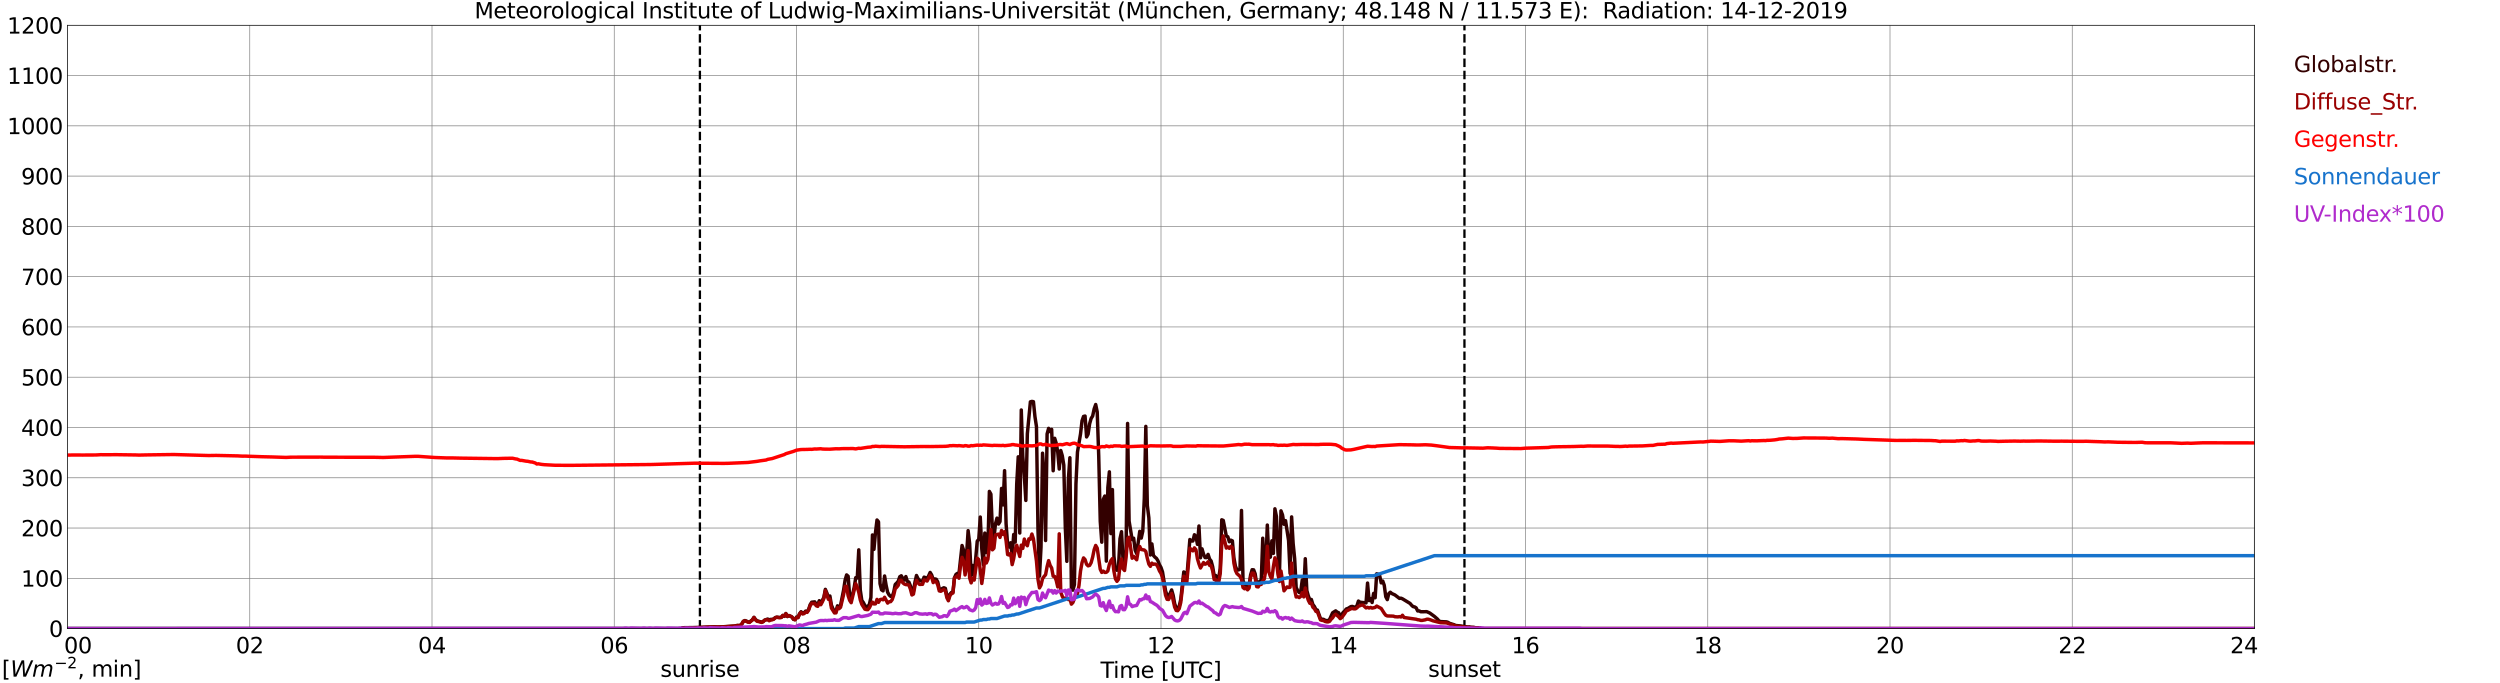 <?xml version="1.0" encoding="utf-8" standalone="no"?>
<!DOCTYPE svg PUBLIC "-//W3C//DTD SVG 1.1//EN"
  "http://www.w3.org/Graphics/SVG/1.1/DTD/svg11.dtd">
<svg xmlns:xlink="http://www.w3.org/1999/xlink" width="1085.4pt" height="296.64pt" viewBox="0 0 1085.4 296.64" xmlns="http://www.w3.org/2000/svg" version="1.1">
 <defs>
  <style type="text/css">*{stroke-linejoin: round; stroke-linecap: butt}</style>
 </defs>
 <g id="figure_1">
  <g id="patch_1">
   <path d="M 0 296.64 
L 1085.4 296.64 
L 1085.4 0 
L 0 0 
z
" style="fill: #ffffff"/>
  </g>
  <g id="axes_1">
   <g id="patch_2">
    <path d="M 29.306 272.909 
L 978.814 272.909 
L 978.814 10.976 
L 29.306 10.976 
z
" style="fill: #ffffff"/>
   </g>
   <g id="patch_3">
    <path d="M 978.814 272.909 
L 978.814 272.909 
L 978.814 10.976 
L 978.814 10.976 
z
" clip-path="url(#p362f5914c5)" style="fill: #d3d3d3; opacity: 0.25; stroke: #d3d3d3; stroke-linejoin: miter"/>
   </g>
   <g id="matplotlib.axis_1">
    <g id="xtick_1">
     <g id="line2d_1">
      <path d="M 29.306 272.909 
L 29.306 10.976 
" clip-path="url(#p362f5914c5)" style="fill: none; stroke: #808080; stroke-width: 0.3; stroke-linecap: square"/>
     </g>
     <g id="line2d_2"/>
     <g id="text_1">
      <!--    00 -->
      <g transform="translate(18.733 283.627) scale(0.095 -0.095)">
       <defs>
        <path id="DejaVuSans-20" transform="scale(0.016)"/>
        <path id="DejaVuSans-30" d="M 2034 4250 
Q 1547 4250 1301 3770 
Q 1056 3291 1056 2328 
Q 1056 1369 1301 889 
Q 1547 409 2034 409 
Q 2525 409 2770 889 
Q 3016 1369 3016 2328 
Q 3016 3291 2770 3770 
Q 2525 4250 2034 4250 
z
M 2034 4750 
Q 2819 4750 3233 4129 
Q 3647 3509 3647 2328 
Q 3647 1150 3233 529 
Q 2819 -91 2034 -91 
Q 1250 -91 836 529 
Q 422 1150 422 2328 
Q 422 3509 836 4129 
Q 1250 4750 2034 4750 
z
" transform="scale(0.016)"/>
       </defs>
       <use xlink:href="#DejaVuSans-20"/>
       <use xlink:href="#DejaVuSans-20" transform="translate(31.787 0)"/>
       <use xlink:href="#DejaVuSans-20" transform="translate(63.574 0)"/>
       <use xlink:href="#DejaVuSans-30" transform="translate(95.361 0)"/>
       <use xlink:href="#DejaVuSans-30" transform="translate(158.984 0)"/>
      </g>
     </g>
    </g>
    <g id="xtick_2">
     <g id="line2d_3">
      <path d="M 108.431 272.909 
L 108.431 10.976 
" clip-path="url(#p362f5914c5)" style="fill: none; stroke: #808080; stroke-width: 0.3; stroke-linecap: square"/>
     </g>
     <g id="line2d_4"/>
     <g id="text_2">
      <!-- 02 -->
      <g transform="translate(102.387 283.627) scale(0.095 -0.095)">
       <defs>
        <path id="DejaVuSans-32" d="M 1228 531 
L 3431 531 
L 3431 0 
L 469 0 
L 469 531 
Q 828 903 1448 1529 
Q 2069 2156 2228 2338 
Q 2531 2678 2651 2914 
Q 2772 3150 2772 3378 
Q 2772 3750 2511 3984 
Q 2250 4219 1831 4219 
Q 1534 4219 1204 4116 
Q 875 4013 500 3803 
L 500 4441 
Q 881 4594 1212 4672 
Q 1544 4750 1819 4750 
Q 2544 4750 2975 4387 
Q 3406 4025 3406 3419 
Q 3406 3131 3298 2873 
Q 3191 2616 2906 2266 
Q 2828 2175 2409 1742 
Q 1991 1309 1228 531 
z
" transform="scale(0.016)"/>
       </defs>
       <use xlink:href="#DejaVuSans-30"/>
       <use xlink:href="#DejaVuSans-32" transform="translate(63.623 0)"/>
      </g>
     </g>
    </g>
    <g id="xtick_3">
     <g id="line2d_5">
      <path d="M 187.557 272.909 
L 187.557 10.976 
" clip-path="url(#p362f5914c5)" style="fill: none; stroke: #808080; stroke-width: 0.3; stroke-linecap: square"/>
     </g>
     <g id="line2d_6"/>
     <g id="text_3">
      <!-- 04 -->
      <g transform="translate(181.513 283.627) scale(0.095 -0.095)">
       <defs>
        <path id="DejaVuSans-34" d="M 2419 4116 
L 825 1625 
L 2419 1625 
L 2419 4116 
z
M 2253 4666 
L 3047 4666 
L 3047 1625 
L 3713 1625 
L 3713 1100 
L 3047 1100 
L 3047 0 
L 2419 0 
L 2419 1100 
L 313 1100 
L 313 1709 
L 2253 4666 
z
" transform="scale(0.016)"/>
       </defs>
       <use xlink:href="#DejaVuSans-30"/>
       <use xlink:href="#DejaVuSans-34" transform="translate(63.623 0)"/>
      </g>
     </g>
    </g>
    <g id="xtick_4">
     <g id="line2d_7">
      <path d="M 266.683 272.909 
L 266.683 10.976 
" clip-path="url(#p362f5914c5)" style="fill: none; stroke: #808080; stroke-width: 0.3; stroke-linecap: square"/>
     </g>
     <g id="line2d_8"/>
     <g id="text_4">
      <!-- 06 -->
      <g transform="translate(260.638 283.627) scale(0.095 -0.095)">
       <defs>
        <path id="DejaVuSans-36" d="M 2113 2584 
Q 1688 2584 1439 2293 
Q 1191 2003 1191 1497 
Q 1191 994 1439 701 
Q 1688 409 2113 409 
Q 2538 409 2786 701 
Q 3034 994 3034 1497 
Q 3034 2003 2786 2293 
Q 2538 2584 2113 2584 
z
M 3366 4563 
L 3366 3988 
Q 3128 4100 2886 4159 
Q 2644 4219 2406 4219 
Q 1781 4219 1451 3797 
Q 1122 3375 1075 2522 
Q 1259 2794 1537 2939 
Q 1816 3084 2150 3084 
Q 2853 3084 3261 2657 
Q 3669 2231 3669 1497 
Q 3669 778 3244 343 
Q 2819 -91 2113 -91 
Q 1303 -91 875 529 
Q 447 1150 447 2328 
Q 447 3434 972 4092 
Q 1497 4750 2381 4750 
Q 2619 4750 2861 4703 
Q 3103 4656 3366 4563 
z
" transform="scale(0.016)"/>
       </defs>
       <use xlink:href="#DejaVuSans-30"/>
       <use xlink:href="#DejaVuSans-36" transform="translate(63.623 0)"/>
      </g>
     </g>
    </g>
    <g id="xtick_5">
     <g id="line2d_9">
      <path d="M 345.808 272.909 
L 345.808 10.976 
" clip-path="url(#p362f5914c5)" style="fill: none; stroke: #808080; stroke-width: 0.3; stroke-linecap: square"/>
     </g>
     <g id="line2d_10"/>
     <g id="text_5">
      <!-- 08 -->
      <g transform="translate(339.764 283.627) scale(0.095 -0.095)">
       <defs>
        <path id="DejaVuSans-38" d="M 2034 2216 
Q 1584 2216 1326 1975 
Q 1069 1734 1069 1313 
Q 1069 891 1326 650 
Q 1584 409 2034 409 
Q 2484 409 2743 651 
Q 3003 894 3003 1313 
Q 3003 1734 2745 1975 
Q 2488 2216 2034 2216 
z
M 1403 2484 
Q 997 2584 770 2862 
Q 544 3141 544 3541 
Q 544 4100 942 4425 
Q 1341 4750 2034 4750 
Q 2731 4750 3128 4425 
Q 3525 4100 3525 3541 
Q 3525 3141 3298 2862 
Q 3072 2584 2669 2484 
Q 3125 2378 3379 2068 
Q 3634 1759 3634 1313 
Q 3634 634 3220 271 
Q 2806 -91 2034 -91 
Q 1263 -91 848 271 
Q 434 634 434 1313 
Q 434 1759 690 2068 
Q 947 2378 1403 2484 
z
M 1172 3481 
Q 1172 3119 1398 2916 
Q 1625 2713 2034 2713 
Q 2441 2713 2670 2916 
Q 2900 3119 2900 3481 
Q 2900 3844 2670 4047 
Q 2441 4250 2034 4250 
Q 1625 4250 1398 4047 
Q 1172 3844 1172 3481 
z
" transform="scale(0.016)"/>
       </defs>
       <use xlink:href="#DejaVuSans-30"/>
       <use xlink:href="#DejaVuSans-38" transform="translate(63.623 0)"/>
      </g>
     </g>
    </g>
    <g id="xtick_6">
     <g id="line2d_11">
      <path d="M 424.934 272.909 
L 424.934 10.976 
" clip-path="url(#p362f5914c5)" style="fill: none; stroke: #808080; stroke-width: 0.3; stroke-linecap: square"/>
     </g>
     <g id="line2d_12"/>
     <g id="text_6">
      <!-- 10 -->
      <g transform="translate(418.89 283.627) scale(0.095 -0.095)">
       <defs>
        <path id="DejaVuSans-31" d="M 794 531 
L 1825 531 
L 1825 4091 
L 703 3866 
L 703 4441 
L 1819 4666 
L 2450 4666 
L 2450 531 
L 3481 531 
L 3481 0 
L 794 0 
L 794 531 
z
" transform="scale(0.016)"/>
       </defs>
       <use xlink:href="#DejaVuSans-31"/>
       <use xlink:href="#DejaVuSans-30" transform="translate(63.623 0)"/>
      </g>
     </g>
    </g>
    <g id="xtick_7">
     <g id="line2d_13">
      <path d="M 504.06 272.909 
L 504.06 10.976 
" clip-path="url(#p362f5914c5)" style="fill: none; stroke: #808080; stroke-width: 0.3; stroke-linecap: square"/>
     </g>
     <g id="line2d_14"/>
     <g id="text_7">
      <!-- 12 -->
      <g transform="translate(498.015 283.627) scale(0.095 -0.095)">
       <use xlink:href="#DejaVuSans-31"/>
       <use xlink:href="#DejaVuSans-32" transform="translate(63.623 0)"/>
      </g>
     </g>
    </g>
    <g id="xtick_8">
     <g id="line2d_15">
      <path d="M 583.185 272.909 
L 583.185 10.976 
" clip-path="url(#p362f5914c5)" style="fill: none; stroke: #808080; stroke-width: 0.3; stroke-linecap: square"/>
     </g>
     <g id="line2d_16"/>
     <g id="text_8">
      <!-- 14 -->
      <g transform="translate(577.141 283.627) scale(0.095 -0.095)">
       <use xlink:href="#DejaVuSans-31"/>
       <use xlink:href="#DejaVuSans-34" transform="translate(63.623 0)"/>
      </g>
     </g>
    </g>
    <g id="xtick_9">
     <g id="line2d_17">
      <path d="M 662.311 272.909 
L 662.311 10.976 
" clip-path="url(#p362f5914c5)" style="fill: none; stroke: #808080; stroke-width: 0.3; stroke-linecap: square"/>
     </g>
     <g id="line2d_18"/>
     <g id="text_9">
      <!-- 16 -->
      <g transform="translate(656.267 283.627) scale(0.095 -0.095)">
       <use xlink:href="#DejaVuSans-31"/>
       <use xlink:href="#DejaVuSans-36" transform="translate(63.623 0)"/>
      </g>
     </g>
    </g>
    <g id="xtick_10">
     <g id="line2d_19">
      <path d="M 741.437 272.909 
L 741.437 10.976 
" clip-path="url(#p362f5914c5)" style="fill: none; stroke: #808080; stroke-width: 0.3; stroke-linecap: square"/>
     </g>
     <g id="line2d_20"/>
     <g id="text_10">
      <!-- 18 -->
      <g transform="translate(735.392 283.627) scale(0.095 -0.095)">
       <use xlink:href="#DejaVuSans-31"/>
       <use xlink:href="#DejaVuSans-38" transform="translate(63.623 0)"/>
      </g>
     </g>
    </g>
    <g id="xtick_11">
     <g id="line2d_21">
      <path d="M 820.562 272.909 
L 820.562 10.976 
" clip-path="url(#p362f5914c5)" style="fill: none; stroke: #808080; stroke-width: 0.3; stroke-linecap: square"/>
     </g>
     <g id="line2d_22"/>
     <g id="text_11">
      <!-- 20 -->
      <g transform="translate(814.518 283.627) scale(0.095 -0.095)">
       <use xlink:href="#DejaVuSans-32"/>
       <use xlink:href="#DejaVuSans-30" transform="translate(63.623 0)"/>
      </g>
     </g>
    </g>
    <g id="xtick_12">
     <g id="line2d_23">
      <path d="M 899.688 272.909 
L 899.688 10.976 
" clip-path="url(#p362f5914c5)" style="fill: none; stroke: #808080; stroke-width: 0.3; stroke-linecap: square"/>
     </g>
     <g id="line2d_24"/>
     <g id="text_12">
      <!-- 22 -->
      <g transform="translate(893.644 283.627) scale(0.095 -0.095)">
       <use xlink:href="#DejaVuSans-32"/>
       <use xlink:href="#DejaVuSans-32" transform="translate(63.623 0)"/>
      </g>
     </g>
    </g>
    <g id="xtick_13">
     <g id="line2d_25">
      <path d="M 978.814 272.909 
L 978.814 10.976 
" clip-path="url(#p362f5914c5)" style="fill: none; stroke: #808080; stroke-width: 0.3; stroke-linecap: square"/>
     </g>
     <g id="line2d_26"/>
     <g id="text_13">
      <!-- 24    -->
      <g transform="translate(968.241 283.627) scale(0.095 -0.095)">
       <use xlink:href="#DejaVuSans-32"/>
       <use xlink:href="#DejaVuSans-34" transform="translate(63.623 0)"/>
       <use xlink:href="#DejaVuSans-20" transform="translate(127.246 0)"/>
       <use xlink:href="#DejaVuSans-20" transform="translate(159.033 0)"/>
       <use xlink:href="#DejaVuSans-20" transform="translate(190.82 0)"/>
      </g>
     </g>
    </g>
    <g id="text_14">
     <!-- Time [UTC] -->
     <g transform="translate(477.806 294.322) scale(0.095 -0.095)">
      <defs>
       <path id="DejaVuSans-54" d="M -19 4666 
L 3928 4666 
L 3928 4134 
L 2272 4134 
L 2272 0 
L 1638 0 
L 1638 4134 
L -19 4134 
L -19 4666 
z
" transform="scale(0.016)"/>
       <path id="DejaVuSans-69" d="M 603 3500 
L 1178 3500 
L 1178 0 
L 603 0 
L 603 3500 
z
M 603 4863 
L 1178 4863 
L 1178 4134 
L 603 4134 
L 603 4863 
z
" transform="scale(0.016)"/>
       <path id="DejaVuSans-6d" d="M 3328 2828 
Q 3544 3216 3844 3400 
Q 4144 3584 4550 3584 
Q 5097 3584 5394 3201 
Q 5691 2819 5691 2113 
L 5691 0 
L 5113 0 
L 5113 2094 
Q 5113 2597 4934 2840 
Q 4756 3084 4391 3084 
Q 3944 3084 3684 2787 
Q 3425 2491 3425 1978 
L 3425 0 
L 2847 0 
L 2847 2094 
Q 2847 2600 2669 2842 
Q 2491 3084 2119 3084 
Q 1678 3084 1418 2786 
Q 1159 2488 1159 1978 
L 1159 0 
L 581 0 
L 581 3500 
L 1159 3500 
L 1159 2956 
Q 1356 3278 1631 3431 
Q 1906 3584 2284 3584 
Q 2666 3584 2933 3390 
Q 3200 3197 3328 2828 
z
" transform="scale(0.016)"/>
       <path id="DejaVuSans-65" d="M 3597 1894 
L 3597 1613 
L 953 1613 
Q 991 1019 1311 708 
Q 1631 397 2203 397 
Q 2534 397 2845 478 
Q 3156 559 3463 722 
L 3463 178 
Q 3153 47 2828 -22 
Q 2503 -91 2169 -91 
Q 1331 -91 842 396 
Q 353 884 353 1716 
Q 353 2575 817 3079 
Q 1281 3584 2069 3584 
Q 2775 3584 3186 3129 
Q 3597 2675 3597 1894 
z
M 3022 2063 
Q 3016 2534 2758 2815 
Q 2500 3097 2075 3097 
Q 1594 3097 1305 2825 
Q 1016 2553 972 2059 
L 3022 2063 
z
" transform="scale(0.016)"/>
       <path id="DejaVuSans-5b" d="M 550 4863 
L 1875 4863 
L 1875 4416 
L 1125 4416 
L 1125 -397 
L 1875 -397 
L 1875 -844 
L 550 -844 
L 550 4863 
z
" transform="scale(0.016)"/>
       <path id="DejaVuSans-55" d="M 556 4666 
L 1191 4666 
L 1191 1831 
Q 1191 1081 1462 751 
Q 1734 422 2344 422 
Q 2950 422 3222 751 
Q 3494 1081 3494 1831 
L 3494 4666 
L 4128 4666 
L 4128 1753 
Q 4128 841 3676 375 
Q 3225 -91 2344 -91 
Q 1459 -91 1007 375 
Q 556 841 556 1753 
L 556 4666 
z
" transform="scale(0.016)"/>
       <path id="DejaVuSans-43" d="M 4122 4306 
L 4122 3641 
Q 3803 3938 3442 4084 
Q 3081 4231 2675 4231 
Q 1875 4231 1450 3742 
Q 1025 3253 1025 2328 
Q 1025 1406 1450 917 
Q 1875 428 2675 428 
Q 3081 428 3442 575 
Q 3803 722 4122 1019 
L 4122 359 
Q 3791 134 3420 21 
Q 3050 -91 2638 -91 
Q 1578 -91 968 557 
Q 359 1206 359 2328 
Q 359 3453 968 4101 
Q 1578 4750 2638 4750 
Q 3056 4750 3426 4639 
Q 3797 4528 4122 4306 
z
" transform="scale(0.016)"/>
       <path id="DejaVuSans-5d" d="M 1947 4863 
L 1947 -844 
L 622 -844 
L 622 -397 
L 1369 -397 
L 1369 4416 
L 622 4416 
L 622 4863 
L 1947 4863 
z
" transform="scale(0.016)"/>
      </defs>
      <use xlink:href="#DejaVuSans-54"/>
      <use xlink:href="#DejaVuSans-69" transform="translate(57.959 0)"/>
      <use xlink:href="#DejaVuSans-6d" transform="translate(85.742 0)"/>
      <use xlink:href="#DejaVuSans-65" transform="translate(183.154 0)"/>
      <use xlink:href="#DejaVuSans-20" transform="translate(244.678 0)"/>
      <use xlink:href="#DejaVuSans-5b" transform="translate(276.465 0)"/>
      <use xlink:href="#DejaVuSans-55" transform="translate(315.479 0)"/>
      <use xlink:href="#DejaVuSans-54" transform="translate(388.672 0)"/>
      <use xlink:href="#DejaVuSans-43" transform="translate(443.881 0)"/>
      <use xlink:href="#DejaVuSans-5d" transform="translate(513.705 0)"/>
     </g>
    </g>
   </g>
   <g id="matplotlib.axis_2">
    <g id="ytick_1">
     <g id="line2d_27">
      <path d="M 29.306 272.909 
L 978.814 272.909 
" clip-path="url(#p362f5914c5)" style="fill: none; stroke: #808080; stroke-width: 0.3; stroke-linecap: square"/>
     </g>
     <g id="line2d_28"/>
     <g id="text_15">
      <!-- 0 -->
      <g transform="translate(21.261 276.518) scale(0.095 -0.095)">
       <use xlink:href="#DejaVuSans-30"/>
      </g>
     </g>
    </g>
    <g id="ytick_2">
     <g id="line2d_29">
      <path d="M 29.306 251.081 
L 978.814 251.081 
" clip-path="url(#p362f5914c5)" style="fill: none; stroke: #808080; stroke-width: 0.3; stroke-linecap: square"/>
     </g>
     <g id="line2d_30"/>
     <g id="text_16">
      <!-- 100 -->
      <g transform="translate(9.173 254.69) scale(0.095 -0.095)">
       <use xlink:href="#DejaVuSans-31"/>
       <use xlink:href="#DejaVuSans-30" transform="translate(63.623 0)"/>
       <use xlink:href="#DejaVuSans-30" transform="translate(127.246 0)"/>
      </g>
     </g>
    </g>
    <g id="ytick_3">
     <g id="line2d_31">
      <path d="M 29.306 229.253 
L 978.814 229.253 
" clip-path="url(#p362f5914c5)" style="fill: none; stroke: #808080; stroke-width: 0.3; stroke-linecap: square"/>
     </g>
     <g id="line2d_32"/>
     <g id="text_17">
      <!-- 200 -->
      <g transform="translate(9.173 232.863) scale(0.095 -0.095)">
       <use xlink:href="#DejaVuSans-32"/>
       <use xlink:href="#DejaVuSans-30" transform="translate(63.623 0)"/>
       <use xlink:href="#DejaVuSans-30" transform="translate(127.246 0)"/>
      </g>
     </g>
    </g>
    <g id="ytick_4">
     <g id="line2d_33">
      <path d="M 29.306 207.426 
L 978.814 207.426 
" clip-path="url(#p362f5914c5)" style="fill: none; stroke: #808080; stroke-width: 0.3; stroke-linecap: square"/>
     </g>
     <g id="line2d_34"/>
     <g id="text_18">
      <!-- 300 -->
      <g transform="translate(9.173 211.035) scale(0.095 -0.095)">
       <defs>
        <path id="DejaVuSans-33" d="M 2597 2516 
Q 3050 2419 3304 2112 
Q 3559 1806 3559 1356 
Q 3559 666 3084 287 
Q 2609 -91 1734 -91 
Q 1441 -91 1130 -33 
Q 819 25 488 141 
L 488 750 
Q 750 597 1062 519 
Q 1375 441 1716 441 
Q 2309 441 2620 675 
Q 2931 909 2931 1356 
Q 2931 1769 2642 2001 
Q 2353 2234 1838 2234 
L 1294 2234 
L 1294 2753 
L 1863 2753 
Q 2328 2753 2575 2939 
Q 2822 3125 2822 3475 
Q 2822 3834 2567 4026 
Q 2313 4219 1838 4219 
Q 1578 4219 1281 4162 
Q 984 4106 628 3988 
L 628 4550 
Q 988 4650 1302 4700 
Q 1616 4750 1894 4750 
Q 2613 4750 3031 4423 
Q 3450 4097 3450 3541 
Q 3450 3153 3228 2886 
Q 3006 2619 2597 2516 
z
" transform="scale(0.016)"/>
       </defs>
       <use xlink:href="#DejaVuSans-33"/>
       <use xlink:href="#DejaVuSans-30" transform="translate(63.623 0)"/>
       <use xlink:href="#DejaVuSans-30" transform="translate(127.246 0)"/>
      </g>
     </g>
    </g>
    <g id="ytick_5">
     <g id="line2d_35">
      <path d="M 29.306 185.598 
L 978.814 185.598 
" clip-path="url(#p362f5914c5)" style="fill: none; stroke: #808080; stroke-width: 0.3; stroke-linecap: square"/>
     </g>
     <g id="line2d_36"/>
     <g id="text_19">
      <!-- 400 -->
      <g transform="translate(9.173 189.207) scale(0.095 -0.095)">
       <use xlink:href="#DejaVuSans-34"/>
       <use xlink:href="#DejaVuSans-30" transform="translate(63.623 0)"/>
       <use xlink:href="#DejaVuSans-30" transform="translate(127.246 0)"/>
      </g>
     </g>
    </g>
    <g id="ytick_6">
     <g id="line2d_37">
      <path d="M 29.306 163.77 
L 978.814 163.77 
" clip-path="url(#p362f5914c5)" style="fill: none; stroke: #808080; stroke-width: 0.3; stroke-linecap: square"/>
     </g>
     <g id="line2d_38"/>
     <g id="text_20">
      <!-- 500 -->
      <g transform="translate(9.173 167.379) scale(0.095 -0.095)">
       <defs>
        <path id="DejaVuSans-35" d="M 691 4666 
L 3169 4666 
L 3169 4134 
L 1269 4134 
L 1269 2991 
Q 1406 3038 1543 3061 
Q 1681 3084 1819 3084 
Q 2600 3084 3056 2656 
Q 3513 2228 3513 1497 
Q 3513 744 3044 326 
Q 2575 -91 1722 -91 
Q 1428 -91 1123 -41 
Q 819 9 494 109 
L 494 744 
Q 775 591 1075 516 
Q 1375 441 1709 441 
Q 2250 441 2565 725 
Q 2881 1009 2881 1497 
Q 2881 1984 2565 2268 
Q 2250 2553 1709 2553 
Q 1456 2553 1204 2497 
Q 953 2441 691 2322 
L 691 4666 
z
" transform="scale(0.016)"/>
       </defs>
       <use xlink:href="#DejaVuSans-35"/>
       <use xlink:href="#DejaVuSans-30" transform="translate(63.623 0)"/>
       <use xlink:href="#DejaVuSans-30" transform="translate(127.246 0)"/>
      </g>
     </g>
    </g>
    <g id="ytick_7">
     <g id="line2d_39">
      <path d="M 29.306 141.942 
L 978.814 141.942 
" clip-path="url(#p362f5914c5)" style="fill: none; stroke: #808080; stroke-width: 0.3; stroke-linecap: square"/>
     </g>
     <g id="line2d_40"/>
     <g id="text_21">
      <!-- 600 -->
      <g transform="translate(9.173 145.551) scale(0.095 -0.095)">
       <use xlink:href="#DejaVuSans-36"/>
       <use xlink:href="#DejaVuSans-30" transform="translate(63.623 0)"/>
       <use xlink:href="#DejaVuSans-30" transform="translate(127.246 0)"/>
      </g>
     </g>
    </g>
    <g id="ytick_8">
     <g id="line2d_41">
      <path d="M 29.306 120.114 
L 978.814 120.114 
" clip-path="url(#p362f5914c5)" style="fill: none; stroke: #808080; stroke-width: 0.3; stroke-linecap: square"/>
     </g>
     <g id="line2d_42"/>
     <g id="text_22">
      <!-- 700 -->
      <g transform="translate(9.173 123.724) scale(0.095 -0.095)">
       <defs>
        <path id="DejaVuSans-37" d="M 525 4666 
L 3525 4666 
L 3525 4397 
L 1831 0 
L 1172 0 
L 2766 4134 
L 525 4134 
L 525 4666 
z
" transform="scale(0.016)"/>
       </defs>
       <use xlink:href="#DejaVuSans-37"/>
       <use xlink:href="#DejaVuSans-30" transform="translate(63.623 0)"/>
       <use xlink:href="#DejaVuSans-30" transform="translate(127.246 0)"/>
      </g>
     </g>
    </g>
    <g id="ytick_9">
     <g id="line2d_43">
      <path d="M 29.306 98.287 
L 978.814 98.287 
" clip-path="url(#p362f5914c5)" style="fill: none; stroke: #808080; stroke-width: 0.3; stroke-linecap: square"/>
     </g>
     <g id="line2d_44"/>
     <g id="text_23">
      <!-- 800 -->
      <g transform="translate(9.173 101.896) scale(0.095 -0.095)">
       <use xlink:href="#DejaVuSans-38"/>
       <use xlink:href="#DejaVuSans-30" transform="translate(63.623 0)"/>
       <use xlink:href="#DejaVuSans-30" transform="translate(127.246 0)"/>
      </g>
     </g>
    </g>
    <g id="ytick_10">
     <g id="line2d_45">
      <path d="M 29.306 76.459 
L 978.814 76.459 
" clip-path="url(#p362f5914c5)" style="fill: none; stroke: #808080; stroke-width: 0.3; stroke-linecap: square"/>
     </g>
     <g id="line2d_46"/>
     <g id="text_24">
      <!-- 900 -->
      <g transform="translate(9.173 80.068) scale(0.095 -0.095)">
       <defs>
        <path id="DejaVuSans-39" d="M 703 97 
L 703 672 
Q 941 559 1184 500 
Q 1428 441 1663 441 
Q 2288 441 2617 861 
Q 2947 1281 2994 2138 
Q 2813 1869 2534 1725 
Q 2256 1581 1919 1581 
Q 1219 1581 811 2004 
Q 403 2428 403 3163 
Q 403 3881 828 4315 
Q 1253 4750 1959 4750 
Q 2769 4750 3195 4129 
Q 3622 3509 3622 2328 
Q 3622 1225 3098 567 
Q 2575 -91 1691 -91 
Q 1453 -91 1209 -44 
Q 966 3 703 97 
z
M 1959 2075 
Q 2384 2075 2632 2365 
Q 2881 2656 2881 3163 
Q 2881 3666 2632 3958 
Q 2384 4250 1959 4250 
Q 1534 4250 1286 3958 
Q 1038 3666 1038 3163 
Q 1038 2656 1286 2365 
Q 1534 2075 1959 2075 
z
" transform="scale(0.016)"/>
       </defs>
       <use xlink:href="#DejaVuSans-39"/>
       <use xlink:href="#DejaVuSans-30" transform="translate(63.623 0)"/>
       <use xlink:href="#DejaVuSans-30" transform="translate(127.246 0)"/>
      </g>
     </g>
    </g>
    <g id="ytick_11">
     <g id="line2d_47">
      <path d="M 29.306 54.631 
L 978.814 54.631 
" clip-path="url(#p362f5914c5)" style="fill: none; stroke: #808080; stroke-width: 0.3; stroke-linecap: square"/>
     </g>
     <g id="line2d_48"/>
     <g id="text_25">
      <!-- 1000 -->
      <g transform="translate(3.128 58.24) scale(0.095 -0.095)">
       <use xlink:href="#DejaVuSans-31"/>
       <use xlink:href="#DejaVuSans-30" transform="translate(63.623 0)"/>
       <use xlink:href="#DejaVuSans-30" transform="translate(127.246 0)"/>
       <use xlink:href="#DejaVuSans-30" transform="translate(190.869 0)"/>
      </g>
     </g>
    </g>
    <g id="ytick_12">
     <g id="line2d_49">
      <path d="M 29.306 32.803 
L 978.814 32.803 
" clip-path="url(#p362f5914c5)" style="fill: none; stroke: #808080; stroke-width: 0.3; stroke-linecap: square"/>
     </g>
     <g id="line2d_50"/>
     <g id="text_26">
      <!-- 1100 -->
      <g transform="translate(3.128 36.413) scale(0.095 -0.095)">
       <use xlink:href="#DejaVuSans-31"/>
       <use xlink:href="#DejaVuSans-31" transform="translate(63.623 0)"/>
       <use xlink:href="#DejaVuSans-30" transform="translate(127.246 0)"/>
       <use xlink:href="#DejaVuSans-30" transform="translate(190.869 0)"/>
      </g>
     </g>
    </g>
    <g id="ytick_13">
     <g id="line2d_51">
      <path d="M 29.306 10.976 
L 978.814 10.976 
" clip-path="url(#p362f5914c5)" style="fill: none; stroke: #808080; stroke-width: 0.3; stroke-linecap: square"/>
     </g>
     <g id="line2d_52"/>
     <g id="text_27">
      <!-- 1200 -->
      <g transform="translate(3.128 14.585) scale(0.095 -0.095)">
       <use xlink:href="#DejaVuSans-31"/>
       <use xlink:href="#DejaVuSans-32" transform="translate(63.623 0)"/>
       <use xlink:href="#DejaVuSans-30" transform="translate(127.246 0)"/>
       <use xlink:href="#DejaVuSans-30" transform="translate(190.869 0)"/>
      </g>
     </g>
    </g>
   </g>
   <g id="line2d_53">
    <path d="M 303.872 272.909 
L 303.872 10.976 
" clip-path="url(#p362f5914c5)" style="fill: none; stroke-dasharray: 3.7,1.6; stroke-dashoffset: 0; stroke: #000000"/>
   </g>
   <g id="line2d_54">
    <path d="M 635.804 272.909 
L 635.804 10.976 
" clip-path="url(#p362f5914c5)" style="fill: none; stroke-dasharray: 3.7,1.6; stroke-dashoffset: 0; stroke: #000000"/>
   </g>
   <g id="line2d_55">
    <path d="M 29.306 272.909 
L 295.696 272.909 
L 296.355 272.529 
L 302.949 272.435 
L 310.202 272.151 
L 311.521 272.245 
L 318.774 271.839 
L 320.093 271.525 
L 320.752 271.588 
L 321.411 271.525 
L 322.071 270.898 
L 322.73 269.768 
L 323.39 269.423 
L 324.049 269.643 
L 324.708 269.988 
L 325.368 270.113 
L 326.686 269.078 
L 327.346 268.013 
L 328.005 268.954 
L 328.665 269.517 
L 330.643 270.113 
L 331.302 269.831 
L 331.961 269.235 
L 333.28 268.766 
L 333.94 269.078 
L 334.599 268.921 
L 335.258 268.89 
L 335.918 268.703 
L 336.577 268.137 
L 337.236 267.95 
L 338.555 268.074 
L 339.215 268.013 
L 339.874 267.166 
L 340.533 267.605 
L 341.193 266.35 
L 341.852 267.635 
L 342.512 267.26 
L 343.83 267.856 
L 344.49 268.89 
L 345.149 269.015 
L 345.808 267.886 
L 346.468 268.107 
L 347.127 266.476 
L 347.787 265.596 
L 348.446 266.162 
L 349.105 266.068 
L 349.765 265.315 
L 350.424 265.566 
L 351.083 264.531 
L 351.743 262.523 
L 352.402 261.458 
L 353.721 261.301 
L 354.38 262.242 
L 355.04 262.586 
L 355.699 260.799 
L 356.359 261.897 
L 357.677 259.389 
L 358.337 255.874 
L 358.996 257.444 
L 359.655 259.356 
L 360.315 258.76 
L 360.974 262.744 
L 361.634 264.311 
L 362.293 265.442 
L 362.952 265.345 
L 363.612 263.025 
L 364.271 263.497 
L 364.93 262.807 
L 366.249 256.219 
L 366.909 251.86 
L 367.568 249.603 
L 368.227 250.199 
L 368.887 258.729 
L 369.546 259.858 
L 370.206 257.819 
L 370.865 254.966 
L 371.524 250.795 
L 372.184 250.952 
L 372.843 238.72 
L 373.502 256.189 
L 374.162 260.674 
L 374.821 261.582 
L 375.481 262.868 
L 376.14 263.37 
L 376.799 263.34 
L 377.459 262.335 
L 378.118 259.356 
L 378.777 232.259 
L 379.437 238.502 
L 380.096 231.257 
L 380.756 225.767 
L 381.415 226.551 
L 382.074 253.397 
L 382.734 256.095 
L 383.393 256.534 
L 384.053 250.073 
L 384.712 254.087 
L 385.371 257.13 
L 386.031 258.321 
L 386.69 258.948 
L 387.349 259.011 
L 388.009 257.099 
L 388.668 253.742 
L 389.328 253.115 
L 389.987 252.332 
L 390.646 250.387 
L 391.306 249.979 
L 391.965 251.107 
L 392.624 251.86 
L 393.284 250.324 
L 393.943 252.426 
L 394.603 252.707 
L 395.262 254.338 
L 395.921 256.972 
L 396.581 256.66 
L 397.24 252.771 
L 397.899 249.854 
L 398.559 251.203 
L 399.218 252.05 
L 400.537 252.426 
L 401.196 250.575 
L 401.856 250.795 
L 402.515 251.203 
L 403.175 250.011 
L 403.834 248.536 
L 404.493 249.634 
L 405.153 251.579 
L 405.812 251.328 
L 406.471 251.485 
L 407.131 252.677 
L 407.79 255.593 
L 408.45 256.001 
L 409.109 255.499 
L 409.768 255.185 
L 410.428 255.436 
L 411.087 258.542 
L 411.746 260.172 
L 412.406 257.976 
L 413.065 257.223 
L 413.725 257.066 
L 414.384 250.858 
L 415.043 249.383 
L 415.703 248.914 
L 416.362 248.914 
L 417.681 236.838 
L 418.34 238.847 
L 419 245.965 
L 419.659 240.634 
L 420.318 230.377 
L 420.978 235.928 
L 421.637 249.76 
L 422.297 245.495 
L 422.956 249.948 
L 424.275 234.926 
L 424.934 234.204 
L 425.593 224.482 
L 426.253 238.375 
L 426.912 245.181 
L 427.572 231.445 
L 428.231 239.912 
L 428.89 237.655 
L 429.55 213.35 
L 430.209 214.541 
L 430.869 230.347 
L 431.528 233.796 
L 432.187 227.431 
L 432.847 224.953 
L 433.506 227.525 
L 434.165 226.427 
L 434.825 212.064 
L 435.484 219.213 
L 436.144 204.348 
L 436.803 227.398 
L 437.462 236.4 
L 438.122 237.528 
L 438.781 235.647 
L 439.44 241.481 
L 440.1 232.071 
L 440.759 235.365 
L 441.419 210.119 
L 442.078 198.326 
L 442.737 231.412 
L 443.397 178.004 
L 444.056 198.138 
L 444.716 206.638 
L 445.375 217.27 
L 446.034 188.291 
L 447.353 174.461 
L 448.012 174.271 
L 448.672 174.398 
L 449.331 180.859 
L 449.991 185.185 
L 450.65 230.159 
L 451.309 250.166 
L 451.969 237.498 
L 452.628 196.758 
L 453.287 206.042 
L 453.947 234.675 
L 454.606 188.416 
L 455.266 185.971 
L 455.925 187.412 
L 456.584 186.41 
L 457.244 204.378 
L 457.903 190.297 
L 458.563 192.43 
L 459.222 196.193 
L 459.881 203.627 
L 460.541 195.597 
L 461.2 197.856 
L 461.859 201.934 
L 462.519 229.186 
L 463.178 243.708 
L 463.838 208.205 
L 464.497 198.734 
L 465.156 256.095 
L 465.816 256.219 
L 466.475 253.836 
L 467.134 210.086 
L 467.794 196.256 
L 469.113 188.448 
L 469.772 182.708 
L 470.431 180.796 
L 471.091 180.638 
L 471.75 189.701 
L 472.409 188.51 
L 473.069 183.993 
L 473.728 181.673 
L 474.388 180.608 
L 475.047 177.502 
L 475.706 175.62 
L 476.366 178.851 
L 477.025 198.077 
L 477.685 226.302 
L 478.344 235.396 
L 479.003 216.798 
L 479.663 215.356 
L 480.322 243.614 
L 480.981 211.656 
L 481.641 204.85 
L 482.3 231.663 
L 482.96 212.564 
L 483.619 241.448 
L 484.278 247.25 
L 484.938 247.595 
L 485.597 246.279 
L 486.256 233.892 
L 486.916 230.849 
L 487.575 243.112 
L 488.235 245.15 
L 488.894 238.847 
L 489.553 183.838 
L 490.213 226.239 
L 491.532 234.298 
L 492.191 233.671 
L 492.85 238.908 
L 493.51 240.351 
L 494.828 230.692 
L 495.488 233.608 
L 496.147 230.628 
L 496.807 216.484 
L 497.466 185.124 
L 498.125 219.464 
L 498.785 224.827 
L 499.444 240.946 
L 500.103 236.149 
L 500.763 241.136 
L 501.422 241.887 
L 502.082 242.422 
L 502.741 243.487 
L 503.4 245.212 
L 504.06 246.373 
L 504.719 248.318 
L 506.038 256.534 
L 506.697 258.509 
L 507.357 258.823 
L 508.016 257.601 
L 508.675 256.125 
L 509.335 258.448 
L 509.994 262.117 
L 510.654 263.935 
L 511.313 264.06 
L 511.972 263.182 
L 512.632 260.266 
L 513.95 248.318 
L 514.61 248.85 
L 515.269 250.732 
L 516.588 234.237 
L 517.247 234.894 
L 517.907 234.863 
L 518.566 232.165 
L 519.226 232.888 
L 519.885 236.336 
L 520.544 228.371 
L 521.204 242.171 
L 521.863 238.281 
L 522.522 240.54 
L 523.182 242.077 
L 523.841 242.108 
L 524.501 240.695 
L 525.16 242.734 
L 525.819 243.55 
L 526.479 245.997 
L 527.138 249.885 
L 527.797 249.854 
L 528.457 250.889 
L 529.116 251.013 
L 529.776 246.748 
L 530.435 225.674 
L 531.094 225.955 
L 532.413 232.73 
L 533.073 233.045 
L 533.732 235.208 
L 534.391 234.518 
L 535.051 234.832 
L 535.71 242.138 
L 536.369 245.84 
L 537.029 247.438 
L 537.688 247.438 
L 538.348 247.126 
L 539.007 221.629 
L 539.666 251.954 
L 540.326 253.993 
L 540.985 254.056 
L 541.644 254.589 
L 542.304 254.183 
L 542.963 249.634 
L 543.623 247.344 
L 544.282 247.407 
L 544.941 249.132 
L 545.601 253.524 
L 546.26 253.742 
L 546.919 252.332 
L 547.579 252.111 
L 548.238 233.671 
L 548.898 248.881 
L 549.557 244.806 
L 550.216 227.963 
L 550.876 242.202 
L 551.535 241.857 
L 552.195 234.8 
L 552.854 240.257 
L 553.513 220.906 
L 554.173 224.231 
L 554.832 239.975 
L 555.491 249.289 
L 556.151 221.786 
L 556.81 223.541 
L 557.47 227.618 
L 558.129 226.051 
L 559.448 234.706 
L 560.107 248.944 
L 560.766 224.418 
L 561.426 235.898 
L 562.085 242.483 
L 562.745 255.06 
L 563.404 256.44 
L 564.063 257.256 
L 564.723 256.848 
L 565.382 251.799 
L 566.042 256.47 
L 566.701 242.577 
L 567.36 256.346 
L 568.02 258.729 
L 568.679 260.36 
L 569.338 260.266 
L 569.998 262.462 
L 570.657 263.309 
L 571.317 264.656 
L 571.976 264.876 
L 573.295 268.576 
L 573.954 268.827 
L 574.613 268.89 
L 575.273 269.266 
L 575.932 269.456 
L 576.592 269.423 
L 577.251 268.954 
L 578.57 266.037 
L 579.889 265.221 
L 580.548 265.754 
L 581.207 266.037 
L 581.867 267.792 
L 583.185 265.848 
L 583.845 265.252 
L 584.504 264.374 
L 585.164 264.186 
L 586.482 263.37 
L 587.142 263.276 
L 587.801 263.558 
L 588.46 263.591 
L 589.12 263.025 
L 589.779 260.956 
L 590.439 261.458 
L 593.076 261.74 
L 593.736 253.146 
L 594.395 260.768 
L 595.054 259.889 
L 595.714 261.582 
L 596.373 257.632 
L 597.032 259.513 
L 597.692 249.132 
L 598.351 249.322 
L 599.011 249.979 
L 599.67 253.052 
L 600.329 252.268 
L 600.989 254.119 
L 601.648 259.074 
L 602.307 260.329 
L 602.967 257.695 
L 603.626 257.13 
L 604.286 257.695 
L 605.604 258.291 
L 607.582 259.795 
L 608.242 259.701 
L 608.901 259.985 
L 612.198 261.991 
L 612.858 262.774 
L 613.517 263.37 
L 614.176 263.497 
L 614.836 263.905 
L 615.495 265.252 
L 616.154 265.221 
L 616.814 265.596 
L 619.451 265.566 
L 620.77 266.162 
L 622.748 267.605 
L 624.067 268.766 
L 624.726 269.55 
L 625.386 269.862 
L 628.023 269.988 
L 628.683 270.207 
L 629.342 270.615 
L 631.32 271.243 
L 631.98 271.555 
L 633.958 271.743 
L 637.255 272.245 
L 637.914 272.184 
L 638.573 272.339 
L 639.892 272.372 
L 640.552 272.529 
L 642.53 272.623 
L 643.189 272.909 
L 978.154 272.909 
L 978.154 272.909 
" clip-path="url(#p362f5914c5)" style="fill: none; stroke: #330000; stroke-width: 1.5; stroke-linecap: square"/>
   </g>
   <g id="line2d_56">
    <path d="M 29.306 272.909 
L 295.696 272.909 
L 296.355 272.621 
L 297.674 272.621 
L 301.63 272.536 
L 307.564 272.243 
L 314.158 272.158 
L 319.433 271.739 
L 320.093 271.612 
L 321.411 271.529 
L 322.071 270.898 
L 322.73 269.766 
L 323.39 269.556 
L 324.049 269.766 
L 324.708 270.102 
L 325.368 270.228 
L 326.686 269.137 
L 327.346 268.129 
L 328.005 269.137 
L 328.665 269.724 
L 329.983 269.975 
L 330.643 270.228 
L 331.302 269.975 
L 331.961 269.305 
L 332.621 269.093 
L 333.28 269.093 
L 333.94 269.515 
L 334.599 269.22 
L 335.258 269.093 
L 335.918 268.842 
L 336.577 268.255 
L 337.236 267.96 
L 337.896 268.129 
L 338.555 268.17 
L 339.215 268.087 
L 339.874 267.247 
L 340.533 267.5 
L 341.193 266.491 
L 341.852 267.668 
L 342.512 267.247 
L 343.171 267.5 
L 343.83 267.919 
L 344.49 268.759 
L 345.149 269.093 
L 345.808 268.17 
L 346.468 268.129 
L 347.127 266.618 
L 347.787 265.904 
L 348.446 266.577 
L 349.105 266.408 
L 349.765 265.736 
L 350.424 265.863 
L 351.083 264.896 
L 351.743 262.925 
L 352.402 261.958 
L 353.062 262.084 
L 353.721 261.999 
L 354.38 263.008 
L 355.04 263.259 
L 355.699 261.665 
L 356.359 262.545 
L 357.018 261.329 
L 357.677 259.86 
L 358.337 256.418 
L 359.655 260.196 
L 360.315 260.111 
L 360.974 264.016 
L 362.293 266.114 
L 362.952 266.072 
L 363.612 263.804 
L 364.271 264.267 
L 364.93 263.68 
L 366.249 258.138 
L 366.909 254.613 
L 367.568 254.528 
L 368.227 258.642 
L 368.887 260.657 
L 369.546 261.665 
L 371.524 253.395 
L 372.184 254.905 
L 372.843 257.173 
L 373.502 260.447 
L 374.162 262.379 
L 375.481 264.477 
L 376.14 264.645 
L 376.799 264.686 
L 377.459 263.848 
L 378.118 262.504 
L 378.777 261.412 
L 379.437 262.211 
L 380.096 262.167 
L 380.756 260.238 
L 381.415 261.497 
L 382.074 260.362 
L 382.734 260.153 
L 383.393 260.406 
L 384.053 259.314 
L 385.371 261.833 
L 386.031 261.244 
L 386.69 261.203 
L 387.349 260.362 
L 388.009 258.391 
L 388.668 255.619 
L 389.328 254.949 
L 389.987 254.109 
L 390.646 252.011 
L 391.306 251.967 
L 391.965 253.017 
L 392.624 253.563 
L 393.284 253.814 
L 393.943 253.858 
L 394.603 254.026 
L 395.262 255.746 
L 395.921 258.306 
L 396.581 257.928 
L 397.24 254.318 
L 397.899 252.011 
L 398.559 253.017 
L 399.218 253.731 
L 400.537 253.689 
L 401.196 251.758 
L 402.515 252.262 
L 403.834 249.743 
L 404.493 250.625 
L 405.153 252.934 
L 405.812 252.303 
L 406.471 252.557 
L 407.131 253.899 
L 407.79 256.542 
L 408.45 256.71 
L 409.768 255.955 
L 410.428 256.459 
L 411.087 259.524 
L 411.746 260.825 
L 412.406 258.684 
L 413.065 257.76 
L 413.725 257.468 
L 414.384 251.002 
L 415.703 249.994 
L 416.362 251.044 
L 417.022 245.504 
L 417.681 241.977 
L 418.34 243.572 
L 419 249.616 
L 419.659 245.923 
L 420.318 239.039 
L 420.978 250.92 
L 421.637 253.059 
L 422.297 251.002 
L 422.956 251.843 
L 424.275 242.354 
L 424.934 242.944 
L 425.593 247.392 
L 426.253 253.312 
L 426.912 248.693 
L 427.572 242.271 
L 428.231 244.413 
L 428.89 242.817 
L 429.55 236.897 
L 430.209 229.971 
L 430.869 238.703 
L 431.528 238.032 
L 432.187 232.239 
L 433.506 231.903 
L 434.165 233.331 
L 434.825 230.308 
L 435.484 232.03 
L 436.144 230.853 
L 436.803 234.8 
L 437.462 240.761 
L 438.122 240.97 
L 438.781 240.257 
L 439.44 245.126 
L 440.1 242.522 
L 440.759 238.493 
L 441.419 236.731 
L 442.737 241.599 
L 443.397 236.688 
L 444.056 238.074 
L 444.716 234.044 
L 445.375 236.142 
L 446.034 236.941 
L 446.694 233.959 
L 447.353 234.127 
L 448.012 231.862 
L 448.672 233.959 
L 449.991 243.614 
L 450.65 251.548 
L 451.309 255.241 
L 451.969 254.026 
L 452.628 251.253 
L 453.287 250.289 
L 453.947 249.533 
L 454.606 246.008 
L 455.266 243.404 
L 455.925 245.463 
L 456.584 246.595 
L 457.244 250.162 
L 457.903 250.289 
L 458.563 251.967 
L 459.222 254.822 
L 459.881 231.777 
L 460.541 257.132 
L 461.2 258.893 
L 461.859 260.07 
L 462.519 259.651 
L 463.178 259.607 
L 463.838 260.321 
L 464.497 259.86 
L 465.156 262.294 
L 465.816 261.58 
L 466.475 259.817 
L 467.134 257.551 
L 467.794 257.802 
L 468.453 254.194 
L 469.113 247.938 
L 469.772 244.286 
L 470.431 242.23 
L 471.091 242.944 
L 471.75 245 
L 472.409 245.672 
L 473.069 245.463 
L 473.728 244.286 
L 474.388 241.852 
L 475.047 238.62 
L 475.706 236.814 
L 476.366 237.989 
L 477.685 247.141 
L 478.344 248.525 
L 479.003 247.979 
L 479.663 248.525 
L 480.322 248.484 
L 480.981 247.896 
L 481.641 245.041 
L 482.3 243.404 
L 482.96 242.522 
L 483.619 247.979 
L 484.278 251.339 
L 484.938 252.389 
L 485.597 251.507 
L 486.256 245.587 
L 486.916 242.649 
L 487.575 246.932 
L 488.235 247.687 
L 488.894 242.103 
L 489.553 233.791 
L 490.213 233.246 
L 491.532 242.354 
L 492.191 241.558 
L 493.51 243.027 
L 494.169 239.08 
L 494.828 237.277 
L 495.488 238.578 
L 496.807 238.788 
L 497.466 239.416 
L 498.125 242.439 
L 498.785 244.917 
L 499.444 245.882 
L 500.103 244.496 
L 500.763 245 
L 501.422 244.873 
L 502.082 245.083 
L 502.741 246.259 
L 503.4 247.896 
L 504.06 248.946 
L 504.719 250.793 
L 506.038 258.433 
L 506.697 260.196 
L 507.357 260.279 
L 508.675 257.677 
L 509.994 263.595 
L 510.654 265.022 
L 511.313 265.149 
L 511.972 264.267 
L 512.632 261.58 
L 513.95 250.162 
L 514.61 250.834 
L 515.269 252.766 
L 516.588 237.989 
L 517.247 238.661 
L 517.907 239.165 
L 518.566 237.864 
L 519.226 238.661 
L 519.885 242.608 
L 520.544 244.832 
L 521.204 246.595 
L 522.522 244.245 
L 523.182 244.958 
L 523.841 244.705 
L 524.501 243.908 
L 525.16 245.463 
L 525.819 245.628 
L 526.479 247.77 
L 527.138 251.59 
L 527.797 251.675 
L 528.457 253.268 
L 529.116 252.766 
L 529.776 249.114 
L 530.435 236.018 
L 531.094 232.7 
L 531.754 235.094 
L 532.413 237.947 
L 533.073 237.443 
L 533.732 238.074 
L 534.391 237.192 
L 535.051 237.779 
L 535.71 244.496 
L 536.369 247.645 
L 537.029 249.029 
L 538.348 250.206 
L 539.007 251.507 
L 539.666 255.073 
L 540.326 255.619 
L 540.985 255.285 
L 541.644 256.082 
L 542.304 255.327 
L 542.963 250.708 
L 543.623 248.778 
L 544.282 248.861 
L 544.941 250.92 
L 545.601 254.696 
L 546.26 254.822 
L 546.919 253.689 
L 547.579 253.731 
L 548.238 252.22 
L 548.898 251.422 
L 549.557 247.645 
L 550.216 237.151 
L 550.876 248.233 
L 551.535 250.247 
L 552.195 251.339 
L 552.854 246.008 
L 553.513 242.188 
L 554.173 243.572 
L 554.832 249.324 
L 555.491 252.471 
L 556.151 247.938 
L 557.47 256.501 
L 558.788 254.822 
L 559.448 255.073 
L 560.107 254.949 
L 560.766 244.454 
L 561.426 253.059 
L 562.745 259.188 
L 563.404 259.061 
L 564.063 259.439 
L 564.723 258.937 
L 565.382 257.3 
L 566.042 259.146 
L 566.701 255.285 
L 567.36 258.601 
L 568.02 260.615 
L 568.679 261.916 
L 569.338 261.875 
L 569.998 263.636 
L 570.657 264.267 
L 571.317 265.442 
L 571.976 265.61 
L 573.295 269.137 
L 573.954 269.347 
L 574.613 269.429 
L 575.273 269.807 
L 575.932 269.975 
L 576.592 270.019 
L 577.251 269.766 
L 577.91 268.842 
L 578.57 268.214 
L 579.229 267.164 
L 579.889 266.66 
L 581.207 267.792 
L 581.867 268.591 
L 582.526 268.129 
L 583.845 266.323 
L 584.504 265.232 
L 585.164 264.981 
L 586.482 264.309 
L 587.142 264.182 
L 587.801 264.35 
L 588.46 264.35 
L 589.12 263.89 
L 589.779 263.217 
L 591.098 262.713 
L 591.757 262.713 
L 593.076 263.931 
L 593.736 263.68 
L 594.395 263.973 
L 595.054 263.721 
L 595.714 264.016 
L 597.032 263.721 
L 597.692 263.134 
L 599.67 264.182 
L 600.989 266.282 
L 601.648 267.122 
L 602.307 267.415 
L 604.945 267.5 
L 605.604 267.751 
L 606.923 267.836 
L 607.582 267.709 
L 608.242 267.878 
L 608.901 267.122 
L 609.561 268.087 
L 614.836 268.842 
L 615.495 269.052 
L 616.154 269.137 
L 616.814 269.347 
L 617.473 269.347 
L 618.792 269.093 
L 619.451 268.842 
L 620.111 268.842 
L 620.77 269.01 
L 622.089 269.515 
L 625.386 270.353 
L 628.023 270.438 
L 630.001 271.193 
L 630.661 271.276 
L 631.98 271.78 
L 633.958 271.99 
L 637.255 272.326 
L 642.53 272.662 
L 643.189 272.909 
L 978.154 272.909 
L 978.154 272.909 
" clip-path="url(#p362f5914c5)" style="fill: none; stroke: #990000; stroke-width: 1.5; stroke-linecap: square"/>
   </g>
   <g id="line2d_57">
    <path d="M 29.306 197.592 
L 31.943 197.531 
L 35.9 197.562 
L 41.834 197.524 
L 43.812 197.404 
L 45.131 197.437 
L 49.087 197.411 
L 50.406 197.4 
L 58.978 197.522 
L 60.297 197.577 
L 63.594 197.505 
L 75.462 197.332 
L 90.628 197.775 
L 92.606 197.738 
L 93.925 197.723 
L 103.156 197.93 
L 105.135 198.035 
L 106.453 198.02 
L 108.431 198.107 
L 109.75 198.149 
L 113.707 198.288 
L 118.322 198.398 
L 124.257 198.596 
L 126.235 198.487 
L 139.422 198.456 
L 140.741 198.498 
L 159.863 198.537 
L 162.501 198.533 
L 163.819 198.555 
L 165.138 198.59 
L 166.457 198.616 
L 169.754 198.491 
L 180.304 198.118 
L 181.623 198.125 
L 188.876 198.635 
L 194.151 198.825 
L 196.129 198.808 
L 200.085 198.906 
L 215.91 199.118 
L 218.548 199.009 
L 222.504 198.943 
L 223.823 199.242 
L 224.482 199.319 
L 225.801 199.886 
L 226.461 199.871 
L 228.439 200.227 
L 229.098 200.266 
L 230.417 200.563 
L 231.076 200.591 
L 232.395 201.015 
L 233.054 201.456 
L 233.714 201.364 
L 235.033 201.608 
L 236.351 201.752 
L 240.967 201.997 
L 247.561 202.036 
L 282.508 201.676 
L 283.827 201.641 
L 301.63 201.1 
L 314.158 201.187 
L 316.136 201.152 
L 324.708 200.788 
L 328.665 200.303 
L 329.983 200.078 
L 332.621 199.718 
L 333.28 199.443 
L 335.258 199.083 
L 340.533 197.348 
L 341.193 196.974 
L 344.49 195.977 
L 345.808 195.449 
L 347.787 195.163 
L 350.424 195.115 
L 351.743 195.056 
L 352.402 195.093 
L 353.721 194.92 
L 354.38 194.958 
L 356.359 194.824 
L 357.018 194.944 
L 358.337 195.001 
L 360.315 195.014 
L 362.952 194.833 
L 364.271 194.868 
L 365.59 194.779 
L 368.887 194.752 
L 370.206 194.72 
L 371.524 194.892 
L 372.843 194.613 
L 373.502 194.689 
L 376.799 194.178 
L 378.118 194.087 
L 378.777 193.822 
L 379.437 193.855 
L 380.096 193.729 
L 382.074 193.886 
L 382.734 193.79 
L 392.624 193.98 
L 401.196 193.853 
L 403.834 193.881 
L 410.428 193.779 
L 411.746 193.657 
L 412.406 193.488 
L 413.065 193.526 
L 413.725 193.443 
L 415.703 193.545 
L 416.362 193.46 
L 418.34 193.674 
L 419 193.471 
L 419.659 193.521 
L 420.318 193.711 
L 420.978 193.683 
L 421.637 193.447 
L 422.297 193.521 
L 424.275 193.253 
L 424.934 193.331 
L 425.593 193.268 
L 426.253 193.325 
L 426.912 193.159 
L 430.869 193.436 
L 431.528 193.34 
L 434.825 193.434 
L 435.484 193.344 
L 436.144 193.499 
L 438.781 193.207 
L 439.44 193.013 
L 440.1 193.037 
L 440.759 193.194 
L 441.419 193.235 
L 442.078 193.403 
L 442.737 193.316 
L 443.397 193.613 
L 444.056 193.694 
L 445.375 193.462 
L 448.012 193.585 
L 449.991 193.392 
L 451.309 192.731 
L 451.969 192.744 
L 452.628 193.089 
L 453.287 193.063 
L 453.947 192.858 
L 454.606 193.187 
L 455.266 193.211 
L 455.925 193.425 
L 457.903 193.355 
L 458.563 193.34 
L 459.881 192.993 
L 460.541 192.989 
L 461.2 193.109 
L 463.178 192.589 
L 464.497 193.006 
L 465.156 192.67 
L 465.816 192.465 
L 466.475 192.417 
L 467.134 192.613 
L 467.794 193.107 
L 469.113 193.377 
L 469.772 193.565 
L 470.431 193.905 
L 473.069 193.827 
L 473.728 193.91 
L 475.047 194.257 
L 476.366 194.357 
L 477.025 194.303 
L 478.344 193.89 
L 479.663 193.973 
L 480.322 193.624 
L 481.641 193.967 
L 482.3 193.702 
L 482.96 193.831 
L 483.619 193.574 
L 486.256 193.609 
L 486.916 193.803 
L 488.894 193.643 
L 489.553 194.091 
L 490.213 193.912 
L 496.147 193.657 
L 497.466 193.993 
L 499.444 193.53 
L 500.763 193.576 
L 502.741 193.615 
L 504.719 193.622 
L 508.016 193.558 
L 508.675 193.613 
L 509.335 193.816 
L 512.632 193.807 
L 513.95 193.718 
L 515.269 193.615 
L 516.588 193.643 
L 519.226 193.687 
L 519.885 193.51 
L 521.863 193.563 
L 531.094 193.643 
L 536.369 193.15 
L 537.688 192.997 
L 539.007 193.137 
L 540.326 192.851 
L 541.644 192.869 
L 542.304 192.855 
L 543.623 193.063 
L 550.876 193.043 
L 551.535 193.126 
L 552.854 193.043 
L 553.513 193.213 
L 554.173 193.205 
L 554.832 193.375 
L 556.151 193.292 
L 556.81 193.338 
L 557.47 193.268 
L 558.788 193.375 
L 560.766 193.076 
L 561.426 192.967 
L 562.745 193.041 
L 565.382 192.954 
L 572.635 193 
L 573.295 192.917 
L 574.613 192.886 
L 575.932 192.871 
L 577.91 192.899 
L 579.889 193.089 
L 581.207 193.667 
L 581.867 194.015 
L 582.526 194.571 
L 583.845 195.259 
L 584.504 195.385 
L 586.482 195.326 
L 587.801 195.091 
L 591.757 194.183 
L 593.736 193.74 
L 595.714 193.877 
L 596.373 193.82 
L 597.032 193.884 
L 597.692 193.652 
L 607.582 193.05 
L 613.517 193.139 
L 614.836 193.189 
L 616.154 193.189 
L 618.792 193.096 
L 621.429 193.235 
L 624.067 193.567 
L 629.342 194.296 
L 634.617 194.438 
L 635.936 194.427 
L 643.848 194.582 
L 645.827 194.405 
L 647.805 194.475 
L 649.783 194.571 
L 651.102 194.674 
L 660.333 194.755 
L 662.311 194.58 
L 672.202 194.274 
L 673.521 194.063 
L 674.839 194.006 
L 676.817 193.958 
L 681.433 193.894 
L 683.411 193.855 
L 686.708 193.742 
L 687.368 193.79 
L 689.346 193.63 
L 692.643 193.667 
L 696.599 193.657 
L 697.918 193.659 
L 699.236 193.716 
L 701.215 193.803 
L 702.533 193.801 
L 703.193 193.864 
L 704.511 193.801 
L 705.83 193.696 
L 706.49 193.794 
L 707.149 193.676 
L 713.083 193.598 
L 716.38 193.39 
L 717.699 193.368 
L 719.677 192.938 
L 722.974 192.84 
L 723.633 192.602 
L 725.612 192.371 
L 726.271 192.458 
L 738.14 191.88 
L 739.459 191.891 
L 740.777 191.755 
L 742.096 191.62 
L 742.756 191.528 
L 744.074 191.561 
L 746.712 191.646 
L 750.668 191.365 
L 752.646 191.373 
L 755.943 191.524 
L 759.24 191.328 
L 759.899 191.467 
L 760.559 191.354 
L 762.537 191.393 
L 765.834 191.256 
L 766.493 191.301 
L 767.153 191.179 
L 768.471 191.155 
L 770.449 190.978 
L 771.768 190.775 
L 772.428 190.612 
L 773.746 190.524 
L 776.384 190.223 
L 778.362 190.361 
L 780.34 190.326 
L 782.978 190.14 
L 790.89 190.188 
L 792.868 190.208 
L 794.187 190.293 
L 795.506 190.219 
L 798.143 190.465 
L 799.462 190.411 
L 806.056 190.592 
L 809.353 190.751 
L 823.2 191.221 
L 826.497 191.205 
L 827.816 191.218 
L 831.112 191.175 
L 834.409 191.214 
L 837.047 191.234 
L 838.366 191.251 
L 839.684 191.334 
L 840.344 191.341 
L 842.322 191.67 
L 842.981 191.528 
L 848.916 191.548 
L 849.575 191.393 
L 850.235 191.437 
L 851.553 191.31 
L 852.213 191.354 
L 852.872 191.234 
L 854.85 191.489 
L 855.51 191.533 
L 856.828 191.421 
L 857.488 191.432 
L 858.806 191.264 
L 859.466 191.319 
L 860.125 191.5 
L 862.103 191.535 
L 864.082 191.469 
L 866.719 191.57 
L 867.378 191.646 
L 870.016 191.572 
L 871.994 191.537 
L 874.632 191.493 
L 877.269 191.548 
L 878.588 191.496 
L 879.907 191.535 
L 885.182 191.454 
L 892.435 191.559 
L 893.754 191.546 
L 895.072 191.533 
L 902.326 191.609 
L 904.304 191.618 
L 905.622 191.572 
L 908.919 191.688 
L 912.216 191.792 
L 913.535 191.869 
L 915.513 191.843 
L 919.469 192.013 
L 926.063 192.089 
L 927.382 192.089 
L 930.02 192 
L 931.338 192.222 
L 933.316 192.253 
L 937.273 192.236 
L 942.548 192.251 
L 944.526 192.347 
L 947.163 192.476 
L 949.801 192.386 
L 951.12 192.463 
L 953.757 192.345 
L 956.395 192.244 
L 978.154 192.29 
L 978.154 192.29 
" clip-path="url(#p362f5914c5)" style="fill: none; stroke: #ff0000; stroke-width: 1.5; stroke-linecap: square"/>
   </g>
   <g id="line2d_58">
    <path d="M 29.306 272.909 
L 366.249 272.909 
L 366.909 272.691 
L 370.865 272.691 
L 372.843 272.036 
L 377.459 272.036 
L 381.415 270.726 
L 382.734 270.726 
L 384.053 270.289 
L 419 270.289 
L 419.659 270.071 
L 422.956 270.071 
L 425.593 269.198 
L 426.253 269.198 
L 426.912 268.98 
L 428.231 268.98 
L 428.89 268.762 
L 429.55 268.762 
L 430.209 268.543 
L 432.847 268.543 
L 436.144 267.452 
L 437.462 267.452 
L 438.122 267.234 
L 438.781 267.234 
L 439.44 267.015 
L 440.1 267.015 
L 441.419 266.579 
L 442.078 266.579 
L 449.991 263.959 
L 451.309 263.959 
L 463.838 259.812 
L 465.816 259.812 
L 479.003 255.447 
L 479.663 255.447 
L 480.981 255.01 
L 481.641 255.01 
L 482.3 254.792 
L 484.938 254.792 
L 486.256 254.355 
L 488.235 254.355 
L 488.894 254.137 
L 494.828 254.137 
L 495.488 253.919 
L 496.147 253.919 
L 496.807 253.7 
L 497.466 253.7 
L 498.125 253.482 
L 519.226 253.482 
L 519.885 253.264 
L 546.919 253.264 
L 547.579 253.046 
L 548.898 253.046 
L 549.557 252.827 
L 550.876 252.827 
L 553.513 251.954 
L 554.832 251.954 
L 557.47 251.081 
L 558.129 251.081 
L 558.788 250.863 
L 559.448 250.863 
L 561.426 250.208 
L 592.417 250.208 
L 593.076 249.99 
L 596.373 249.99 
L 622.748 241.259 
L 978.154 241.259 
L 978.154 241.259 
" clip-path="url(#p362f5914c5)" style="fill: none; stroke: #1773cc; stroke-width: 1.5; stroke-linecap: square"/>
   </g>
   <g id="line2d_59">
    <path d="M 29.306 272.909 
L 270.639 272.843 
L 271.298 272.712 
L 271.958 272.712 
L 272.617 272.843 
L 273.277 272.843 
L 273.936 272.691 
L 278.552 272.843 
L 279.211 272.712 
L 279.87 272.712 
L 280.53 272.843 
L 281.189 272.843 
L 281.849 272.712 
L 282.508 272.712 
L 283.167 272.843 
L 283.827 272.843 
L 284.486 272.691 
L 289.102 272.843 
L 289.761 272.691 
L 294.377 272.821 
L 295.036 272.669 
L 297.014 272.821 
L 297.674 272.669 
L 302.289 272.778 
L 302.949 272.625 
L 304.927 272.756 
L 305.586 272.581 
L 306.905 272.691 
L 307.564 272.712 
L 308.224 272.538 
L 312.839 272.691 
L 313.499 272.538 
L 315.477 272.669 
L 316.136 272.494 
L 317.455 272.603 
L 318.114 272.625 
L 318.774 272.429 
L 326.686 272.101 
L 327.346 272.014 
L 329.324 272.232 
L 330.643 272.21 
L 331.961 272.167 
L 332.621 272.036 
L 334.599 272.123 
L 335.258 272.036 
L 335.918 271.708 
L 336.577 271.555 
L 339.874 271.599 
L 340.533 271.708 
L 341.193 271.686 
L 341.852 271.905 
L 342.512 271.708 
L 345.149 272.123 
L 347.127 271.315 
L 348.446 271.599 
L 349.105 271.272 
L 350.424 270.922 
L 351.083 270.682 
L 354.38 270.115 
L 355.699 269.525 
L 356.359 269.395 
L 357.677 269.438 
L 358.337 269.329 
L 358.996 269.438 
L 359.655 269.329 
L 361.634 269.285 
L 362.293 269.045 
L 362.952 269.307 
L 364.271 269.329 
L 365.59 268.5 
L 366.249 268.15 
L 367.568 268.172 
L 368.227 268.456 
L 368.887 268.39 
L 372.843 267.212 
L 373.502 267.605 
L 374.162 267.692 
L 376.799 267.168 
L 378.118 266.644 
L 378.777 265.793 
L 380.756 265.858 
L 381.415 265.727 
L 382.074 266.491 
L 383.393 266.491 
L 384.053 266.12 
L 386.69 266.295 
L 387.349 266.426 
L 388.009 266.404 
L 388.668 266.251 
L 389.987 266.448 
L 391.306 266.426 
L 391.965 266.164 
L 393.284 266.033 
L 395.262 266.71 
L 395.921 266.666 
L 397.24 266.011 
L 397.899 266.011 
L 399.218 266.513 
L 400.537 266.644 
L 401.856 266.491 
L 402.515 266.732 
L 403.175 266.426 
L 404.493 266.448 
L 405.153 266.972 
L 405.812 266.666 
L 406.471 266.732 
L 407.79 267.998 
L 409.109 267.736 
L 409.768 267.299 
L 410.428 267.343 
L 411.087 267.648 
L 411.746 266.841 
L 412.406 265.378 
L 413.725 264.898 
L 414.384 264.461 
L 415.043 265.116 
L 417.022 263.697 
L 417.681 263.37 
L 418.34 263.894 
L 419 263.741 
L 419.659 263.305 
L 420.318 263.763 
L 420.978 264.723 
L 422.297 265.204 
L 422.956 264.833 
L 423.615 263.807 
L 424.275 260.336 
L 424.934 261.995 
L 425.593 260.074 
L 426.253 262.693 
L 426.912 262.126 
L 427.572 260.227 
L 428.231 261.995 
L 428.89 261.798 
L 429.55 259.594 
L 430.209 261.864 
L 430.869 262.672 
L 432.187 261.908 
L 432.847 262.322 
L 433.506 262.213 
L 434.165 261.144 
L 434.825 258.983 
L 435.484 261.951 
L 436.144 261.558 
L 437.462 263.741 
L 438.122 263.501 
L 438.781 262.541 
L 439.44 262.606 
L 440.1 259.681 
L 440.759 262.104 
L 441.419 261.013 
L 442.078 259.528 
L 442.737 263.239 
L 443.397 259.201 
L 444.056 259.747 
L 444.716 259.376 
L 445.375 262.497 
L 446.034 260.38 
L 446.694 258.961 
L 448.012 257.215 
L 448.672 257.236 
L 449.331 257.127 
L 449.991 256.887 
L 450.65 260.271 
L 451.309 260.773 
L 451.969 260.249 
L 452.628 257.477 
L 453.287 258.983 
L 453.947 259.507 
L 455.266 256.189 
L 455.925 256.582 
L 456.584 256.385 
L 457.244 257.498 
L 457.903 256.429 
L 458.563 257.477 
L 459.222 256.582 
L 459.881 256.865 
L 460.541 256.538 
L 461.2 256.625 
L 461.859 256.582 
L 462.519 256.32 
L 463.178 258.524 
L 463.838 256.189 
L 464.497 256.167 
L 465.156 260.38 
L 465.816 260.336 
L 466.475 260.074 
L 467.134 256.56 
L 467.794 256.101 
L 468.453 256.276 
L 469.113 256.582 
L 469.772 256.363 
L 470.431 257.04 
L 471.091 258.197 
L 471.75 259.943 
L 473.069 259.834 
L 474.388 259.157 
L 475.047 258.372 
L 475.706 257.935 
L 476.366 258.415 
L 477.025 259.157 
L 477.685 262.89 
L 478.344 263.13 
L 479.003 261.646 
L 479.663 263.719 
L 480.322 265.073 
L 480.981 262.759 
L 481.641 260.947 
L 482.3 263.763 
L 482.96 262.934 
L 483.619 264.745 
L 484.278 265.553 
L 484.938 265.509 
L 485.597 265.64 
L 486.256 263.239 
L 486.916 262.89 
L 487.575 264.68 
L 488.235 264.702 
L 488.894 263.523 
L 489.553 259.114 
L 490.213 262.191 
L 490.872 262.41 
L 491.532 263.37 
L 492.191 263.108 
L 493.51 262.846 
L 494.828 260.314 
L 495.488 260.467 
L 496.147 259.987 
L 496.807 259.921 
L 497.466 258.328 
L 498.125 259.987 
L 498.785 259.092 
L 499.444 261.187 
L 500.103 261.427 
L 501.422 262.301 
L 502.082 262.672 
L 502.741 263.239 
L 503.4 264.09 
L 504.719 264.963 
L 506.038 267.277 
L 506.697 267.867 
L 507.357 268.107 
L 508.016 267.998 
L 508.675 267.648 
L 509.994 269.176 
L 510.654 269.482 
L 511.313 269.569 
L 511.972 269.373 
L 512.632 268.74 
L 513.95 266.164 
L 514.61 265.837 
L 515.269 266.426 
L 516.588 263.152 
L 518.566 261.624 
L 519.226 261.558 
L 519.885 261.82 
L 520.544 260.925 
L 521.204 262.039 
L 521.863 261.864 
L 523.841 263.283 
L 524.501 263.523 
L 525.819 264.614 
L 526.479 265.073 
L 527.138 265.924 
L 527.797 266.12 
L 528.457 266.688 
L 529.116 267.015 
L 529.776 266.622 
L 530.435 264.658 
L 531.094 263.392 
L 531.754 262.89 
L 532.413 263.086 
L 533.732 263.741 
L 535.051 263.37 
L 535.71 263.567 
L 537.688 263.763 
L 538.348 263.697 
L 539.007 263.326 
L 539.666 264.134 
L 540.985 264.505 
L 543.623 265.291 
L 546.26 266.339 
L 546.919 266.23 
L 547.579 266.273 
L 548.238 265.356 
L 548.898 265.684 
L 549.557 265.378 
L 550.216 264.134 
L 550.876 265.487 
L 551.535 265.727 
L 552.195 265.444 
L 552.854 265.618 
L 553.513 265.138 
L 554.173 265.662 
L 554.832 267.561 
L 555.491 268.281 
L 556.151 268.129 
L 556.81 268.805 
L 557.47 268.281 
L 558.129 268.085 
L 558.788 268.369 
L 559.448 268.216 
L 560.107 268.892 
L 560.766 268.347 
L 562.085 269.46 
L 563.404 269.722 
L 564.723 269.831 
L 565.382 269.591 
L 566.042 270.028 
L 566.701 270.071 
L 567.36 269.94 
L 568.02 270.006 
L 568.679 270.246 
L 569.338 270.333 
L 569.998 270.704 
L 571.317 270.726 
L 571.976 270.792 
L 572.635 271.228 
L 573.295 271.512 
L 577.251 272.145 
L 578.57 271.992 
L 579.229 271.752 
L 579.889 271.686 
L 581.867 271.948 
L 582.526 271.752 
L 583.185 271.381 
L 585.823 270.53 
L 586.482 270.268 
L 587.801 270.202 
L 594.395 270.355 
L 595.054 270.224 
L 598.351 270.442 
L 601.648 270.661 
L 612.858 271.512 
L 616.814 271.796 
L 618.792 271.861 
L 620.111 271.839 
L 628.683 272.298 
L 630.661 272.407 
L 631.32 272.538 
L 637.914 272.625 
L 639.892 272.712 
L 641.87 272.756 
L 642.53 272.603 
L 643.848 272.647 
L 644.508 272.778 
L 686.049 272.778 
L 686.708 272.909 
L 978.154 272.909 
L 978.154 272.909 
" clip-path="url(#p362f5914c5)" style="fill: none; stroke: #b02bcc; stroke-width: 1.5; stroke-linecap: square"/>
   </g>
   <g id="patch_4">
    <path d="M 29.306 272.909 
L 29.306 10.976 
" style="fill: none; stroke: #000000; stroke-width: 0.3; stroke-linejoin: miter; stroke-linecap: square"/>
   </g>
   <g id="patch_5">
    <path d="M 978.814 272.909 
L 978.814 10.976 
" style="fill: none; stroke: #000000; stroke-width: 0.3; stroke-linejoin: miter; stroke-linecap: square"/>
   </g>
   <g id="patch_6">
    <path d="M 29.306 272.909 
L 978.814 272.909 
" style="fill: none; stroke: #000000; stroke-width: 0.3; stroke-linejoin: miter; stroke-linecap: square"/>
   </g>
   <g id="patch_7">
    <path d="M 29.306 10.976 
L 978.814 10.976 
" style="fill: none; stroke: #000000; stroke-width: 0.3; stroke-linejoin: miter; stroke-linecap: square"/>
   </g>
   <g id="text_28">
    <!-- sunrise -->
    <g transform="translate(286.707 293.863) scale(0.095 -0.095)">
     <defs>
      <path id="DejaVuSans-73" d="M 2834 3397 
L 2834 2853 
Q 2591 2978 2328 3040 
Q 2066 3103 1784 3103 
Q 1356 3103 1142 2972 
Q 928 2841 928 2578 
Q 928 2378 1081 2264 
Q 1234 2150 1697 2047 
L 1894 2003 
Q 2506 1872 2764 1633 
Q 3022 1394 3022 966 
Q 3022 478 2636 193 
Q 2250 -91 1575 -91 
Q 1294 -91 989 -36 
Q 684 19 347 128 
L 347 722 
Q 666 556 975 473 
Q 1284 391 1588 391 
Q 1994 391 2212 530 
Q 2431 669 2431 922 
Q 2431 1156 2273 1281 
Q 2116 1406 1581 1522 
L 1381 1569 
Q 847 1681 609 1914 
Q 372 2147 372 2553 
Q 372 3047 722 3315 
Q 1072 3584 1716 3584 
Q 2034 3584 2315 3537 
Q 2597 3491 2834 3397 
z
" transform="scale(0.016)"/>
      <path id="DejaVuSans-75" d="M 544 1381 
L 544 3500 
L 1119 3500 
L 1119 1403 
Q 1119 906 1312 657 
Q 1506 409 1894 409 
Q 2359 409 2629 706 
Q 2900 1003 2900 1516 
L 2900 3500 
L 3475 3500 
L 3475 0 
L 2900 0 
L 2900 538 
Q 2691 219 2414 64 
Q 2138 -91 1772 -91 
Q 1169 -91 856 284 
Q 544 659 544 1381 
z
M 1991 3584 
L 1991 3584 
z
" transform="scale(0.016)"/>
      <path id="DejaVuSans-6e" d="M 3513 2113 
L 3513 0 
L 2938 0 
L 2938 2094 
Q 2938 2591 2744 2837 
Q 2550 3084 2163 3084 
Q 1697 3084 1428 2787 
Q 1159 2491 1159 1978 
L 1159 0 
L 581 0 
L 581 3500 
L 1159 3500 
L 1159 2956 
Q 1366 3272 1645 3428 
Q 1925 3584 2291 3584 
Q 2894 3584 3203 3211 
Q 3513 2838 3513 2113 
z
" transform="scale(0.016)"/>
      <path id="DejaVuSans-72" d="M 2631 2963 
Q 2534 3019 2420 3045 
Q 2306 3072 2169 3072 
Q 1681 3072 1420 2755 
Q 1159 2438 1159 1844 
L 1159 0 
L 581 0 
L 581 3500 
L 1159 3500 
L 1159 2956 
Q 1341 3275 1631 3429 
Q 1922 3584 2338 3584 
Q 2397 3584 2469 3576 
Q 2541 3569 2628 3553 
L 2631 2963 
z
" transform="scale(0.016)"/>
     </defs>
     <use xlink:href="#DejaVuSans-73"/>
     <use xlink:href="#DejaVuSans-75" transform="translate(52.1 0)"/>
     <use xlink:href="#DejaVuSans-6e" transform="translate(115.479 0)"/>
     <use xlink:href="#DejaVuSans-72" transform="translate(178.857 0)"/>
     <use xlink:href="#DejaVuSans-69" transform="translate(219.971 0)"/>
     <use xlink:href="#DejaVuSans-73" transform="translate(247.754 0)"/>
     <use xlink:href="#DejaVuSans-65" transform="translate(299.854 0)"/>
    </g>
   </g>
   <g id="text_29">
    <!-- sunset -->
    <g transform="translate(620.05 293.863) scale(0.095 -0.095)">
     <defs>
      <path id="DejaVuSans-74" d="M 1172 4494 
L 1172 3500 
L 2356 3500 
L 2356 3053 
L 1172 3053 
L 1172 1153 
Q 1172 725 1289 603 
Q 1406 481 1766 481 
L 2356 481 
L 2356 0 
L 1766 0 
Q 1100 0 847 248 
Q 594 497 594 1153 
L 594 3053 
L 172 3053 
L 172 3500 
L 594 3500 
L 594 4494 
L 1172 4494 
z
" transform="scale(0.016)"/>
     </defs>
     <use xlink:href="#DejaVuSans-73"/>
     <use xlink:href="#DejaVuSans-75" transform="translate(52.1 0)"/>
     <use xlink:href="#DejaVuSans-6e" transform="translate(115.479 0)"/>
     <use xlink:href="#DejaVuSans-73" transform="translate(178.857 0)"/>
     <use xlink:href="#DejaVuSans-65" transform="translate(230.957 0)"/>
     <use xlink:href="#DejaVuSans-74" transform="translate(292.48 0)"/>
    </g>
   </g>
   <g id="text_30">
    <!-- [$Wm^{-2}$, min] -->
    <g transform="translate(0.821 293.863) scale(0.095 -0.095)">
     <defs>
      <path id="DejaVuSans-Oblique-57" d="M 616 4666 
L 1228 4666 
L 1453 697 
L 3213 4666 
L 3916 4666 
L 4147 697 
L 5888 4666 
L 6528 4666 
L 4453 0 
L 3659 0 
L 3444 3891 
L 1697 0 
L 903 0 
L 616 4666 
z
" transform="scale(0.016)"/>
      <path id="DejaVuSans-Oblique-6d" d="M 5747 2113 
L 5338 0 
L 4763 0 
L 5166 2094 
Q 5191 2228 5203 2325 
Q 5216 2422 5216 2491 
Q 5216 2772 5059 2928 
Q 4903 3084 4622 3084 
Q 4203 3084 3875 2770 
Q 3547 2456 3450 1953 
L 3066 0 
L 2491 0 
L 2900 2094 
Q 2925 2209 2937 2307 
Q 2950 2406 2950 2484 
Q 2950 2769 2794 2926 
Q 2638 3084 2363 3084 
Q 1938 3084 1609 2770 
Q 1281 2456 1184 1953 
L 800 0 
L 225 0 
L 909 3500 
L 1484 3500 
L 1375 2956 
Q 1609 3263 1923 3423 
Q 2238 3584 2597 3584 
Q 2978 3584 3223 3384 
Q 3469 3184 3519 2828 
Q 3781 3197 4126 3390 
Q 4472 3584 4856 3584 
Q 5306 3584 5551 3325 
Q 5797 3066 5797 2591 
Q 5797 2488 5784 2364 
Q 5772 2241 5747 2113 
z
" transform="scale(0.016)"/>
      <path id="DejaVuSans-2212" d="M 678 2272 
L 4684 2272 
L 4684 1741 
L 678 1741 
L 678 2272 
z
" transform="scale(0.016)"/>
      <path id="DejaVuSans-2c" d="M 750 794 
L 1409 794 
L 1409 256 
L 897 -744 
L 494 -744 
L 750 256 
L 750 794 
z
" transform="scale(0.016)"/>
     </defs>
     <use xlink:href="#DejaVuSans-5b" transform="translate(0 0.766)"/>
     <use xlink:href="#DejaVuSans-Oblique-57" transform="translate(39.014 0.766)"/>
     <use xlink:href="#DejaVuSans-Oblique-6d" transform="translate(137.891 0.766)"/>
     <use xlink:href="#DejaVuSans-2212" transform="translate(239.953 39.047) scale(0.7)"/>
     <use xlink:href="#DejaVuSans-32" transform="translate(298.605 39.047) scale(0.7)"/>
     <use xlink:href="#DejaVuSans-2c" transform="translate(345.875 0.766)"/>
     <use xlink:href="#DejaVuSans-20" transform="translate(377.663 0.766)"/>
     <use xlink:href="#DejaVuSans-6d" transform="translate(409.45 0.766)"/>
     <use xlink:href="#DejaVuSans-69" transform="translate(506.862 0.766)"/>
     <use xlink:href="#DejaVuSans-6e" transform="translate(534.645 0.766)"/>
     <use xlink:href="#DejaVuSans-5d" transform="translate(598.024 0.766)"/>
    </g>
   </g>
   <g id="text_31">
    <!-- Globalstr. -->
    <g style="fill: #330000" transform="translate(995.905 31.291) scale(0.095 -0.095)">
     <defs>
      <path id="DejaVuSans-47" d="M 3809 666 
L 3809 1919 
L 2778 1919 
L 2778 2438 
L 4434 2438 
L 4434 434 
Q 4069 175 3628 42 
Q 3188 -91 2688 -91 
Q 1594 -91 976 548 
Q 359 1188 359 2328 
Q 359 3472 976 4111 
Q 1594 4750 2688 4750 
Q 3144 4750 3555 4637 
Q 3966 4525 4313 4306 
L 4313 3634 
Q 3963 3931 3569 4081 
Q 3175 4231 2741 4231 
Q 1884 4231 1454 3753 
Q 1025 3275 1025 2328 
Q 1025 1384 1454 906 
Q 1884 428 2741 428 
Q 3075 428 3337 486 
Q 3600 544 3809 666 
z
" transform="scale(0.016)"/>
      <path id="DejaVuSans-6c" d="M 603 4863 
L 1178 4863 
L 1178 0 
L 603 0 
L 603 4863 
z
" transform="scale(0.016)"/>
      <path id="DejaVuSans-6f" d="M 1959 3097 
Q 1497 3097 1228 2736 
Q 959 2375 959 1747 
Q 959 1119 1226 758 
Q 1494 397 1959 397 
Q 2419 397 2687 759 
Q 2956 1122 2956 1747 
Q 2956 2369 2687 2733 
Q 2419 3097 1959 3097 
z
M 1959 3584 
Q 2709 3584 3137 3096 
Q 3566 2609 3566 1747 
Q 3566 888 3137 398 
Q 2709 -91 1959 -91 
Q 1206 -91 779 398 
Q 353 888 353 1747 
Q 353 2609 779 3096 
Q 1206 3584 1959 3584 
z
" transform="scale(0.016)"/>
      <path id="DejaVuSans-62" d="M 3116 1747 
Q 3116 2381 2855 2742 
Q 2594 3103 2138 3103 
Q 1681 3103 1420 2742 
Q 1159 2381 1159 1747 
Q 1159 1113 1420 752 
Q 1681 391 2138 391 
Q 2594 391 2855 752 
Q 3116 1113 3116 1747 
z
M 1159 2969 
Q 1341 3281 1617 3432 
Q 1894 3584 2278 3584 
Q 2916 3584 3314 3078 
Q 3713 2572 3713 1747 
Q 3713 922 3314 415 
Q 2916 -91 2278 -91 
Q 1894 -91 1617 61 
Q 1341 213 1159 525 
L 1159 0 
L 581 0 
L 581 4863 
L 1159 4863 
L 1159 2969 
z
" transform="scale(0.016)"/>
      <path id="DejaVuSans-61" d="M 2194 1759 
Q 1497 1759 1228 1600 
Q 959 1441 959 1056 
Q 959 750 1161 570 
Q 1363 391 1709 391 
Q 2188 391 2477 730 
Q 2766 1069 2766 1631 
L 2766 1759 
L 2194 1759 
z
M 3341 1997 
L 3341 0 
L 2766 0 
L 2766 531 
Q 2569 213 2275 61 
Q 1981 -91 1556 -91 
Q 1019 -91 701 211 
Q 384 513 384 1019 
Q 384 1609 779 1909 
Q 1175 2209 1959 2209 
L 2766 2209 
L 2766 2266 
Q 2766 2663 2505 2880 
Q 2244 3097 1772 3097 
Q 1472 3097 1187 3025 
Q 903 2953 641 2809 
L 641 3341 
Q 956 3463 1253 3523 
Q 1550 3584 1831 3584 
Q 2591 3584 2966 3190 
Q 3341 2797 3341 1997 
z
" transform="scale(0.016)"/>
      <path id="DejaVuSans-2e" d="M 684 794 
L 1344 794 
L 1344 0 
L 684 0 
L 684 794 
z
" transform="scale(0.016)"/>
     </defs>
     <use xlink:href="#DejaVuSans-47"/>
     <use xlink:href="#DejaVuSans-6c" transform="translate(77.49 0)"/>
     <use xlink:href="#DejaVuSans-6f" transform="translate(105.273 0)"/>
     <use xlink:href="#DejaVuSans-62" transform="translate(166.455 0)"/>
     <use xlink:href="#DejaVuSans-61" transform="translate(229.932 0)"/>
     <use xlink:href="#DejaVuSans-6c" transform="translate(291.211 0)"/>
     <use xlink:href="#DejaVuSans-73" transform="translate(318.994 0)"/>
     <use xlink:href="#DejaVuSans-74" transform="translate(371.094 0)"/>
     <use xlink:href="#DejaVuSans-72" transform="translate(410.303 0)"/>
     <use xlink:href="#DejaVuSans-2e" transform="translate(442.291 0)"/>
    </g>
   </g>
   <g id="text_32">
    <!-- Diffuse_Str. -->
    <g style="fill: #990000" transform="translate(995.905 47.531) scale(0.095 -0.095)">
     <defs>
      <path id="DejaVuSans-44" d="M 1259 4147 
L 1259 519 
L 2022 519 
Q 2988 519 3436 956 
Q 3884 1394 3884 2338 
Q 3884 3275 3436 3711 
Q 2988 4147 2022 4147 
L 1259 4147 
z
M 628 4666 
L 1925 4666 
Q 3281 4666 3915 4102 
Q 4550 3538 4550 2338 
Q 4550 1131 3912 565 
Q 3275 0 1925 0 
L 628 0 
L 628 4666 
z
" transform="scale(0.016)"/>
      <path id="DejaVuSans-66" d="M 2375 4863 
L 2375 4384 
L 1825 4384 
Q 1516 4384 1395 4259 
Q 1275 4134 1275 3809 
L 1275 3500 
L 2222 3500 
L 2222 3053 
L 1275 3053 
L 1275 0 
L 697 0 
L 697 3053 
L 147 3053 
L 147 3500 
L 697 3500 
L 697 3744 
Q 697 4328 969 4595 
Q 1241 4863 1831 4863 
L 2375 4863 
z
" transform="scale(0.016)"/>
      <path id="DejaVuSans-5f" d="M 3263 -1063 
L 3263 -1509 
L -63 -1509 
L -63 -1063 
L 3263 -1063 
z
" transform="scale(0.016)"/>
      <path id="DejaVuSans-53" d="M 3425 4513 
L 3425 3897 
Q 3066 4069 2747 4153 
Q 2428 4238 2131 4238 
Q 1616 4238 1336 4038 
Q 1056 3838 1056 3469 
Q 1056 3159 1242 3001 
Q 1428 2844 1947 2747 
L 2328 2669 
Q 3034 2534 3370 2195 
Q 3706 1856 3706 1288 
Q 3706 609 3251 259 
Q 2797 -91 1919 -91 
Q 1588 -91 1214 -16 
Q 841 59 441 206 
L 441 856 
Q 825 641 1194 531 
Q 1563 422 1919 422 
Q 2459 422 2753 634 
Q 3047 847 3047 1241 
Q 3047 1584 2836 1778 
Q 2625 1972 2144 2069 
L 1759 2144 
Q 1053 2284 737 2584 
Q 422 2884 422 3419 
Q 422 4038 858 4394 
Q 1294 4750 2059 4750 
Q 2388 4750 2728 4690 
Q 3069 4631 3425 4513 
z
" transform="scale(0.016)"/>
     </defs>
     <use xlink:href="#DejaVuSans-44"/>
     <use xlink:href="#DejaVuSans-69" transform="translate(77.002 0)"/>
     <use xlink:href="#DejaVuSans-66" transform="translate(104.785 0)"/>
     <use xlink:href="#DejaVuSans-66" transform="translate(139.99 0)"/>
     <use xlink:href="#DejaVuSans-75" transform="translate(175.195 0)"/>
     <use xlink:href="#DejaVuSans-73" transform="translate(238.574 0)"/>
     <use xlink:href="#DejaVuSans-65" transform="translate(290.674 0)"/>
     <use xlink:href="#DejaVuSans-5f" transform="translate(352.197 0)"/>
     <use xlink:href="#DejaVuSans-53" transform="translate(402.197 0)"/>
     <use xlink:href="#DejaVuSans-74" transform="translate(465.674 0)"/>
     <use xlink:href="#DejaVuSans-72" transform="translate(504.883 0)"/>
     <use xlink:href="#DejaVuSans-2e" transform="translate(536.871 0)"/>
    </g>
   </g>
   <g id="text_33">
    <!-- Gegenstr. -->
    <g style="fill: #ff0000" transform="translate(995.905 63.771) scale(0.095 -0.095)">
     <defs>
      <path id="DejaVuSans-67" d="M 2906 1791 
Q 2906 2416 2648 2759 
Q 2391 3103 1925 3103 
Q 1463 3103 1205 2759 
Q 947 2416 947 1791 
Q 947 1169 1205 825 
Q 1463 481 1925 481 
Q 2391 481 2648 825 
Q 2906 1169 2906 1791 
z
M 3481 434 
Q 3481 -459 3084 -895 
Q 2688 -1331 1869 -1331 
Q 1566 -1331 1297 -1286 
Q 1028 -1241 775 -1147 
L 775 -588 
Q 1028 -725 1275 -790 
Q 1522 -856 1778 -856 
Q 2344 -856 2625 -561 
Q 2906 -266 2906 331 
L 2906 616 
Q 2728 306 2450 153 
Q 2172 0 1784 0 
Q 1141 0 747 490 
Q 353 981 353 1791 
Q 353 2603 747 3093 
Q 1141 3584 1784 3584 
Q 2172 3584 2450 3431 
Q 2728 3278 2906 2969 
L 2906 3500 
L 3481 3500 
L 3481 434 
z
" transform="scale(0.016)"/>
     </defs>
     <use xlink:href="#DejaVuSans-47"/>
     <use xlink:href="#DejaVuSans-65" transform="translate(77.49 0)"/>
     <use xlink:href="#DejaVuSans-67" transform="translate(139.014 0)"/>
     <use xlink:href="#DejaVuSans-65" transform="translate(202.49 0)"/>
     <use xlink:href="#DejaVuSans-6e" transform="translate(264.014 0)"/>
     <use xlink:href="#DejaVuSans-73" transform="translate(327.393 0)"/>
     <use xlink:href="#DejaVuSans-74" transform="translate(379.492 0)"/>
     <use xlink:href="#DejaVuSans-72" transform="translate(418.701 0)"/>
     <use xlink:href="#DejaVuSans-2e" transform="translate(450.689 0)"/>
    </g>
   </g>
   <g id="text_34">
    <!-- Sonnendauer -->
    <g style="fill: #1773cc" transform="translate(995.905 80.01) scale(0.095 -0.095)">
     <defs>
      <path id="DejaVuSans-64" d="M 2906 2969 
L 2906 4863 
L 3481 4863 
L 3481 0 
L 2906 0 
L 2906 525 
Q 2725 213 2448 61 
Q 2172 -91 1784 -91 
Q 1150 -91 751 415 
Q 353 922 353 1747 
Q 353 2572 751 3078 
Q 1150 3584 1784 3584 
Q 2172 3584 2448 3432 
Q 2725 3281 2906 2969 
z
M 947 1747 
Q 947 1113 1208 752 
Q 1469 391 1925 391 
Q 2381 391 2643 752 
Q 2906 1113 2906 1747 
Q 2906 2381 2643 2742 
Q 2381 3103 1925 3103 
Q 1469 3103 1208 2742 
Q 947 2381 947 1747 
z
" transform="scale(0.016)"/>
     </defs>
     <use xlink:href="#DejaVuSans-53"/>
     <use xlink:href="#DejaVuSans-6f" transform="translate(63.477 0)"/>
     <use xlink:href="#DejaVuSans-6e" transform="translate(124.658 0)"/>
     <use xlink:href="#DejaVuSans-6e" transform="translate(188.037 0)"/>
     <use xlink:href="#DejaVuSans-65" transform="translate(251.416 0)"/>
     <use xlink:href="#DejaVuSans-6e" transform="translate(312.939 0)"/>
     <use xlink:href="#DejaVuSans-64" transform="translate(376.318 0)"/>
     <use xlink:href="#DejaVuSans-61" transform="translate(439.795 0)"/>
     <use xlink:href="#DejaVuSans-75" transform="translate(501.074 0)"/>
     <use xlink:href="#DejaVuSans-65" transform="translate(564.453 0)"/>
     <use xlink:href="#DejaVuSans-72" transform="translate(625.977 0)"/>
    </g>
   </g>
   <g id="text_35">
    <!-- UV-Index*100 -->
    <g style="fill: #b02bcc" transform="translate(995.905 96.25) scale(0.095 -0.095)">
     <defs>
      <path id="DejaVuSans-56" d="M 1831 0 
L 50 4666 
L 709 4666 
L 2188 738 
L 3669 4666 
L 4325 4666 
L 2547 0 
L 1831 0 
z
" transform="scale(0.016)"/>
      <path id="DejaVuSans-2d" d="M 313 2009 
L 1997 2009 
L 1997 1497 
L 313 1497 
L 313 2009 
z
" transform="scale(0.016)"/>
      <path id="DejaVuSans-49" d="M 628 4666 
L 1259 4666 
L 1259 0 
L 628 0 
L 628 4666 
z
" transform="scale(0.016)"/>
      <path id="DejaVuSans-78" d="M 3513 3500 
L 2247 1797 
L 3578 0 
L 2900 0 
L 1881 1375 
L 863 0 
L 184 0 
L 1544 1831 
L 300 3500 
L 978 3500 
L 1906 2253 
L 2834 3500 
L 3513 3500 
z
" transform="scale(0.016)"/>
      <path id="DejaVuSans-2a" d="M 3009 3897 
L 1888 3291 
L 3009 2681 
L 2828 2375 
L 1778 3009 
L 1778 1831 
L 1422 1831 
L 1422 3009 
L 372 2375 
L 191 2681 
L 1313 3291 
L 191 3897 
L 372 4206 
L 1422 3572 
L 1422 4750 
L 1778 4750 
L 1778 3572 
L 2828 4206 
L 3009 3897 
z
" transform="scale(0.016)"/>
     </defs>
     <use xlink:href="#DejaVuSans-55"/>
     <use xlink:href="#DejaVuSans-56" transform="translate(73.193 0)"/>
     <use xlink:href="#DejaVuSans-2d" transform="translate(135.727 0)"/>
     <use xlink:href="#DejaVuSans-49" transform="translate(171.811 0)"/>
     <use xlink:href="#DejaVuSans-6e" transform="translate(201.303 0)"/>
     <use xlink:href="#DejaVuSans-64" transform="translate(264.682 0)"/>
     <use xlink:href="#DejaVuSans-65" transform="translate(328.158 0)"/>
     <use xlink:href="#DejaVuSans-78" transform="translate(387.932 0)"/>
     <use xlink:href="#DejaVuSans-2a" transform="translate(447.111 0)"/>
     <use xlink:href="#DejaVuSans-31" transform="translate(497.111 0)"/>
     <use xlink:href="#DejaVuSans-30" transform="translate(560.734 0)"/>
     <use xlink:href="#DejaVuSans-30" transform="translate(624.357 0)"/>
    </g>
   </g>
   <g id="text_36">
    <!-- Meteorological Institute of Ludwig-Maximilians-Universität (München, Germany; 48.148 N / 11.573 E):  Radiation: 14-12-2019 -->
    <g transform="translate(206.01 7.976) scale(0.095 -0.095)">
     <defs>
      <path id="DejaVuSans-4d" d="M 628 4666 
L 1569 4666 
L 2759 1491 
L 3956 4666 
L 4897 4666 
L 4897 0 
L 4281 0 
L 4281 4097 
L 3078 897 
L 2444 897 
L 1241 4097 
L 1241 0 
L 628 0 
L 628 4666 
z
" transform="scale(0.016)"/>
      <path id="DejaVuSans-63" d="M 3122 3366 
L 3122 2828 
Q 2878 2963 2633 3030 
Q 2388 3097 2138 3097 
Q 1578 3097 1268 2742 
Q 959 2388 959 1747 
Q 959 1106 1268 751 
Q 1578 397 2138 397 
Q 2388 397 2633 464 
Q 2878 531 3122 666 
L 3122 134 
Q 2881 22 2623 -34 
Q 2366 -91 2075 -91 
Q 1284 -91 818 406 
Q 353 903 353 1747 
Q 353 2603 823 3093 
Q 1294 3584 2113 3584 
Q 2378 3584 2631 3529 
Q 2884 3475 3122 3366 
z
" transform="scale(0.016)"/>
      <path id="DejaVuSans-4c" d="M 628 4666 
L 1259 4666 
L 1259 531 
L 3531 531 
L 3531 0 
L 628 0 
L 628 4666 
z
" transform="scale(0.016)"/>
      <path id="DejaVuSans-77" d="M 269 3500 
L 844 3500 
L 1563 769 
L 2278 3500 
L 2956 3500 
L 3675 769 
L 4391 3500 
L 4966 3500 
L 4050 0 
L 3372 0 
L 2619 2869 
L 1863 0 
L 1184 0 
L 269 3500 
z
" transform="scale(0.016)"/>
      <path id="DejaVuSans-76" d="M 191 3500 
L 800 3500 
L 1894 563 
L 2988 3500 
L 3597 3500 
L 2284 0 
L 1503 0 
L 191 3500 
z
" transform="scale(0.016)"/>
      <path id="DejaVuSans-e4" d="M 2194 1759 
Q 1497 1759 1228 1600 
Q 959 1441 959 1056 
Q 959 750 1161 570 
Q 1363 391 1709 391 
Q 2188 391 2477 730 
Q 2766 1069 2766 1631 
L 2766 1759 
L 2194 1759 
z
M 3341 1997 
L 3341 0 
L 2766 0 
L 2766 531 
Q 2569 213 2275 61 
Q 1981 -91 1556 -91 
Q 1019 -91 701 211 
Q 384 513 384 1019 
Q 384 1609 779 1909 
Q 1175 2209 1959 2209 
L 2766 2209 
L 2766 2266 
Q 2766 2663 2505 2880 
Q 2244 3097 1772 3097 
Q 1472 3097 1187 3025 
Q 903 2953 641 2809 
L 641 3341 
Q 956 3463 1253 3523 
Q 1550 3584 1831 3584 
Q 2591 3584 2966 3190 
Q 3341 2797 3341 1997 
z
M 2150 4850 
L 2784 4850 
L 2784 4219 
L 2150 4219 
L 2150 4850 
z
M 928 4850 
L 1562 4850 
L 1562 4219 
L 928 4219 
L 928 4850 
z
" transform="scale(0.016)"/>
      <path id="DejaVuSans-28" d="M 1984 4856 
Q 1566 4138 1362 3434 
Q 1159 2731 1159 2009 
Q 1159 1288 1364 580 
Q 1569 -128 1984 -844 
L 1484 -844 
Q 1016 -109 783 600 
Q 550 1309 550 2009 
Q 550 2706 781 3412 
Q 1013 4119 1484 4856 
L 1984 4856 
z
" transform="scale(0.016)"/>
      <path id="DejaVuSans-fc" d="M 544 1381 
L 544 3500 
L 1119 3500 
L 1119 1403 
Q 1119 906 1312 657 
Q 1506 409 1894 409 
Q 2359 409 2629 706 
Q 2900 1003 2900 1516 
L 2900 3500 
L 3475 3500 
L 3475 0 
L 2900 0 
L 2900 538 
Q 2691 219 2414 64 
Q 2138 -91 1772 -91 
Q 1169 -91 856 284 
Q 544 659 544 1381 
z
M 1991 3584 
L 1991 3584 
z
M 2278 4850 
L 2912 4850 
L 2912 4219 
L 2278 4219 
L 2278 4850 
z
M 1056 4850 
L 1690 4850 
L 1690 4219 
L 1056 4219 
L 1056 4850 
z
" transform="scale(0.016)"/>
      <path id="DejaVuSans-68" d="M 3513 2113 
L 3513 0 
L 2938 0 
L 2938 2094 
Q 2938 2591 2744 2837 
Q 2550 3084 2163 3084 
Q 1697 3084 1428 2787 
Q 1159 2491 1159 1978 
L 1159 0 
L 581 0 
L 581 4863 
L 1159 4863 
L 1159 2956 
Q 1366 3272 1645 3428 
Q 1925 3584 2291 3584 
Q 2894 3584 3203 3211 
Q 3513 2838 3513 2113 
z
" transform="scale(0.016)"/>
      <path id="DejaVuSans-79" d="M 2059 -325 
Q 1816 -950 1584 -1140 
Q 1353 -1331 966 -1331 
L 506 -1331 
L 506 -850 
L 844 -850 
Q 1081 -850 1212 -737 
Q 1344 -625 1503 -206 
L 1606 56 
L 191 3500 
L 800 3500 
L 1894 763 
L 2988 3500 
L 3597 3500 
L 2059 -325 
z
" transform="scale(0.016)"/>
      <path id="DejaVuSans-3b" d="M 750 3309 
L 1409 3309 
L 1409 2516 
L 750 2516 
L 750 3309 
z
M 750 794 
L 1409 794 
L 1409 256 
L 897 -744 
L 494 -744 
L 750 256 
L 750 794 
z
" transform="scale(0.016)"/>
      <path id="DejaVuSans-4e" d="M 628 4666 
L 1478 4666 
L 3547 763 
L 3547 4666 
L 4159 4666 
L 4159 0 
L 3309 0 
L 1241 3903 
L 1241 0 
L 628 0 
L 628 4666 
z
" transform="scale(0.016)"/>
      <path id="DejaVuSans-2f" d="M 1625 4666 
L 2156 4666 
L 531 -594 
L 0 -594 
L 1625 4666 
z
" transform="scale(0.016)"/>
      <path id="DejaVuSans-45" d="M 628 4666 
L 3578 4666 
L 3578 4134 
L 1259 4134 
L 1259 2753 
L 3481 2753 
L 3481 2222 
L 1259 2222 
L 1259 531 
L 3634 531 
L 3634 0 
L 628 0 
L 628 4666 
z
" transform="scale(0.016)"/>
      <path id="DejaVuSans-29" d="M 513 4856 
L 1013 4856 
Q 1481 4119 1714 3412 
Q 1947 2706 1947 2009 
Q 1947 1309 1714 600 
Q 1481 -109 1013 -844 
L 513 -844 
Q 928 -128 1133 580 
Q 1338 1288 1338 2009 
Q 1338 2731 1133 3434 
Q 928 4138 513 4856 
z
" transform="scale(0.016)"/>
      <path id="DejaVuSans-3a" d="M 750 794 
L 1409 794 
L 1409 0 
L 750 0 
L 750 794 
z
M 750 3309 
L 1409 3309 
L 1409 2516 
L 750 2516 
L 750 3309 
z
" transform="scale(0.016)"/>
      <path id="DejaVuSans-52" d="M 2841 2188 
Q 3044 2119 3236 1894 
Q 3428 1669 3622 1275 
L 4263 0 
L 3584 0 
L 2988 1197 
Q 2756 1666 2539 1819 
Q 2322 1972 1947 1972 
L 1259 1972 
L 1259 0 
L 628 0 
L 628 4666 
L 2053 4666 
Q 2853 4666 3247 4331 
Q 3641 3997 3641 3322 
Q 3641 2881 3436 2590 
Q 3231 2300 2841 2188 
z
M 1259 4147 
L 1259 2491 
L 2053 2491 
Q 2509 2491 2742 2702 
Q 2975 2913 2975 3322 
Q 2975 3731 2742 3939 
Q 2509 4147 2053 4147 
L 1259 4147 
z
" transform="scale(0.016)"/>
     </defs>
     <use xlink:href="#DejaVuSans-4d"/>
     <use xlink:href="#DejaVuSans-65" transform="translate(86.279 0)"/>
     <use xlink:href="#DejaVuSans-74" transform="translate(147.803 0)"/>
     <use xlink:href="#DejaVuSans-65" transform="translate(187.012 0)"/>
     <use xlink:href="#DejaVuSans-6f" transform="translate(248.535 0)"/>
     <use xlink:href="#DejaVuSans-72" transform="translate(309.717 0)"/>
     <use xlink:href="#DejaVuSans-6f" transform="translate(348.58 0)"/>
     <use xlink:href="#DejaVuSans-6c" transform="translate(409.762 0)"/>
     <use xlink:href="#DejaVuSans-6f" transform="translate(437.545 0)"/>
     <use xlink:href="#DejaVuSans-67" transform="translate(498.727 0)"/>
     <use xlink:href="#DejaVuSans-69" transform="translate(562.203 0)"/>
     <use xlink:href="#DejaVuSans-63" transform="translate(589.986 0)"/>
     <use xlink:href="#DejaVuSans-61" transform="translate(644.967 0)"/>
     <use xlink:href="#DejaVuSans-6c" transform="translate(706.246 0)"/>
     <use xlink:href="#DejaVuSans-20" transform="translate(734.029 0)"/>
     <use xlink:href="#DejaVuSans-49" transform="translate(765.816 0)"/>
     <use xlink:href="#DejaVuSans-6e" transform="translate(795.309 0)"/>
     <use xlink:href="#DejaVuSans-73" transform="translate(858.688 0)"/>
     <use xlink:href="#DejaVuSans-74" transform="translate(910.787 0)"/>
     <use xlink:href="#DejaVuSans-69" transform="translate(949.996 0)"/>
     <use xlink:href="#DejaVuSans-74" transform="translate(977.779 0)"/>
     <use xlink:href="#DejaVuSans-75" transform="translate(1016.988 0)"/>
     <use xlink:href="#DejaVuSans-74" transform="translate(1080.367 0)"/>
     <use xlink:href="#DejaVuSans-65" transform="translate(1119.576 0)"/>
     <use xlink:href="#DejaVuSans-20" transform="translate(1181.1 0)"/>
     <use xlink:href="#DejaVuSans-6f" transform="translate(1212.887 0)"/>
     <use xlink:href="#DejaVuSans-66" transform="translate(1274.068 0)"/>
     <use xlink:href="#DejaVuSans-20" transform="translate(1309.273 0)"/>
     <use xlink:href="#DejaVuSans-4c" transform="translate(1341.061 0)"/>
     <use xlink:href="#DejaVuSans-75" transform="translate(1395.023 0)"/>
     <use xlink:href="#DejaVuSans-64" transform="translate(1458.402 0)"/>
     <use xlink:href="#DejaVuSans-77" transform="translate(1521.879 0)"/>
     <use xlink:href="#DejaVuSans-69" transform="translate(1603.666 0)"/>
     <use xlink:href="#DejaVuSans-67" transform="translate(1631.449 0)"/>
     <use xlink:href="#DejaVuSans-2d" transform="translate(1694.926 0)"/>
     <use xlink:href="#DejaVuSans-4d" transform="translate(1731.01 0)"/>
     <use xlink:href="#DejaVuSans-61" transform="translate(1817.289 0)"/>
     <use xlink:href="#DejaVuSans-78" transform="translate(1878.568 0)"/>
     <use xlink:href="#DejaVuSans-69" transform="translate(1937.748 0)"/>
     <use xlink:href="#DejaVuSans-6d" transform="translate(1965.531 0)"/>
     <use xlink:href="#DejaVuSans-69" transform="translate(2062.943 0)"/>
     <use xlink:href="#DejaVuSans-6c" transform="translate(2090.727 0)"/>
     <use xlink:href="#DejaVuSans-69" transform="translate(2118.51 0)"/>
     <use xlink:href="#DejaVuSans-61" transform="translate(2146.293 0)"/>
     <use xlink:href="#DejaVuSans-6e" transform="translate(2207.572 0)"/>
     <use xlink:href="#DejaVuSans-73" transform="translate(2270.951 0)"/>
     <use xlink:href="#DejaVuSans-2d" transform="translate(2323.051 0)"/>
     <use xlink:href="#DejaVuSans-55" transform="translate(2359.135 0)"/>
     <use xlink:href="#DejaVuSans-6e" transform="translate(2432.328 0)"/>
     <use xlink:href="#DejaVuSans-69" transform="translate(2495.707 0)"/>
     <use xlink:href="#DejaVuSans-76" transform="translate(2523.49 0)"/>
     <use xlink:href="#DejaVuSans-65" transform="translate(2582.67 0)"/>
     <use xlink:href="#DejaVuSans-72" transform="translate(2644.193 0)"/>
     <use xlink:href="#DejaVuSans-73" transform="translate(2685.307 0)"/>
     <use xlink:href="#DejaVuSans-69" transform="translate(2737.406 0)"/>
     <use xlink:href="#DejaVuSans-74" transform="translate(2765.189 0)"/>
     <use xlink:href="#DejaVuSans-e4" transform="translate(2804.398 0)"/>
     <use xlink:href="#DejaVuSans-74" transform="translate(2865.678 0)"/>
     <use xlink:href="#DejaVuSans-20" transform="translate(2904.887 0)"/>
     <use xlink:href="#DejaVuSans-28" transform="translate(2936.674 0)"/>
     <use xlink:href="#DejaVuSans-4d" transform="translate(2975.688 0)"/>
     <use xlink:href="#DejaVuSans-fc" transform="translate(3061.967 0)"/>
     <use xlink:href="#DejaVuSans-6e" transform="translate(3125.346 0)"/>
     <use xlink:href="#DejaVuSans-63" transform="translate(3188.725 0)"/>
     <use xlink:href="#DejaVuSans-68" transform="translate(3243.705 0)"/>
     <use xlink:href="#DejaVuSans-65" transform="translate(3307.084 0)"/>
     <use xlink:href="#DejaVuSans-6e" transform="translate(3368.607 0)"/>
     <use xlink:href="#DejaVuSans-2c" transform="translate(3431.986 0)"/>
     <use xlink:href="#DejaVuSans-20" transform="translate(3463.773 0)"/>
     <use xlink:href="#DejaVuSans-47" transform="translate(3495.561 0)"/>
     <use xlink:href="#DejaVuSans-65" transform="translate(3573.051 0)"/>
     <use xlink:href="#DejaVuSans-72" transform="translate(3634.574 0)"/>
     <use xlink:href="#DejaVuSans-6d" transform="translate(3673.938 0)"/>
     <use xlink:href="#DejaVuSans-61" transform="translate(3771.35 0)"/>
     <use xlink:href="#DejaVuSans-6e" transform="translate(3832.629 0)"/>
     <use xlink:href="#DejaVuSans-79" transform="translate(3896.008 0)"/>
     <use xlink:href="#DejaVuSans-3b" transform="translate(3955.188 0)"/>
     <use xlink:href="#DejaVuSans-20" transform="translate(3988.879 0)"/>
     <use xlink:href="#DejaVuSans-34" transform="translate(4020.666 0)"/>
     <use xlink:href="#DejaVuSans-38" transform="translate(4084.289 0)"/>
     <use xlink:href="#DejaVuSans-2e" transform="translate(4147.912 0)"/>
     <use xlink:href="#DejaVuSans-31" transform="translate(4179.699 0)"/>
     <use xlink:href="#DejaVuSans-34" transform="translate(4243.322 0)"/>
     <use xlink:href="#DejaVuSans-38" transform="translate(4306.945 0)"/>
     <use xlink:href="#DejaVuSans-20" transform="translate(4370.568 0)"/>
     <use xlink:href="#DejaVuSans-4e" transform="translate(4402.355 0)"/>
     <use xlink:href="#DejaVuSans-20" transform="translate(4477.16 0)"/>
     <use xlink:href="#DejaVuSans-2f" transform="translate(4508.947 0)"/>
     <use xlink:href="#DejaVuSans-20" transform="translate(4542.639 0)"/>
     <use xlink:href="#DejaVuSans-31" transform="translate(4574.426 0)"/>
     <use xlink:href="#DejaVuSans-31" transform="translate(4638.049 0)"/>
     <use xlink:href="#DejaVuSans-2e" transform="translate(4701.672 0)"/>
     <use xlink:href="#DejaVuSans-35" transform="translate(4733.459 0)"/>
     <use xlink:href="#DejaVuSans-37" transform="translate(4797.082 0)"/>
     <use xlink:href="#DejaVuSans-33" transform="translate(4860.705 0)"/>
     <use xlink:href="#DejaVuSans-20" transform="translate(4924.328 0)"/>
     <use xlink:href="#DejaVuSans-45" transform="translate(4956.115 0)"/>
     <use xlink:href="#DejaVuSans-29" transform="translate(5019.299 0)"/>
     <use xlink:href="#DejaVuSans-3a" transform="translate(5058.312 0)"/>
     <use xlink:href="#DejaVuSans-20" transform="translate(5092.004 0)"/>
     <use xlink:href="#DejaVuSans-20" transform="translate(5123.791 0)"/>
     <use xlink:href="#DejaVuSans-52" transform="translate(5155.578 0)"/>
     <use xlink:href="#DejaVuSans-61" transform="translate(5222.811 0)"/>
     <use xlink:href="#DejaVuSans-64" transform="translate(5284.09 0)"/>
     <use xlink:href="#DejaVuSans-69" transform="translate(5347.566 0)"/>
     <use xlink:href="#DejaVuSans-61" transform="translate(5375.35 0)"/>
     <use xlink:href="#DejaVuSans-74" transform="translate(5436.629 0)"/>
     <use xlink:href="#DejaVuSans-69" transform="translate(5475.838 0)"/>
     <use xlink:href="#DejaVuSans-6f" transform="translate(5503.621 0)"/>
     <use xlink:href="#DejaVuSans-6e" transform="translate(5564.803 0)"/>
     <use xlink:href="#DejaVuSans-3a" transform="translate(5628.182 0)"/>
     <use xlink:href="#DejaVuSans-20" transform="translate(5661.873 0)"/>
     <use xlink:href="#DejaVuSans-31" transform="translate(5693.66 0)"/>
     <use xlink:href="#DejaVuSans-34" transform="translate(5757.283 0)"/>
     <use xlink:href="#DejaVuSans-2d" transform="translate(5820.906 0)"/>
     <use xlink:href="#DejaVuSans-31" transform="translate(5856.99 0)"/>
     <use xlink:href="#DejaVuSans-32" transform="translate(5920.613 0)"/>
     <use xlink:href="#DejaVuSans-2d" transform="translate(5984.236 0)"/>
     <use xlink:href="#DejaVuSans-32" transform="translate(6020.32 0)"/>
     <use xlink:href="#DejaVuSans-30" transform="translate(6083.943 0)"/>
     <use xlink:href="#DejaVuSans-31" transform="translate(6147.566 0)"/>
     <use xlink:href="#DejaVuSans-39" transform="translate(6211.189 0)"/>
    </g>
   </g>
  </g>
 </g>
 <defs>
  <clipPath id="p362f5914c5">
   <rect x="29.306" y="10.976" width="949.508" height="261.933"/>
  </clipPath>
 </defs>
</svg>
